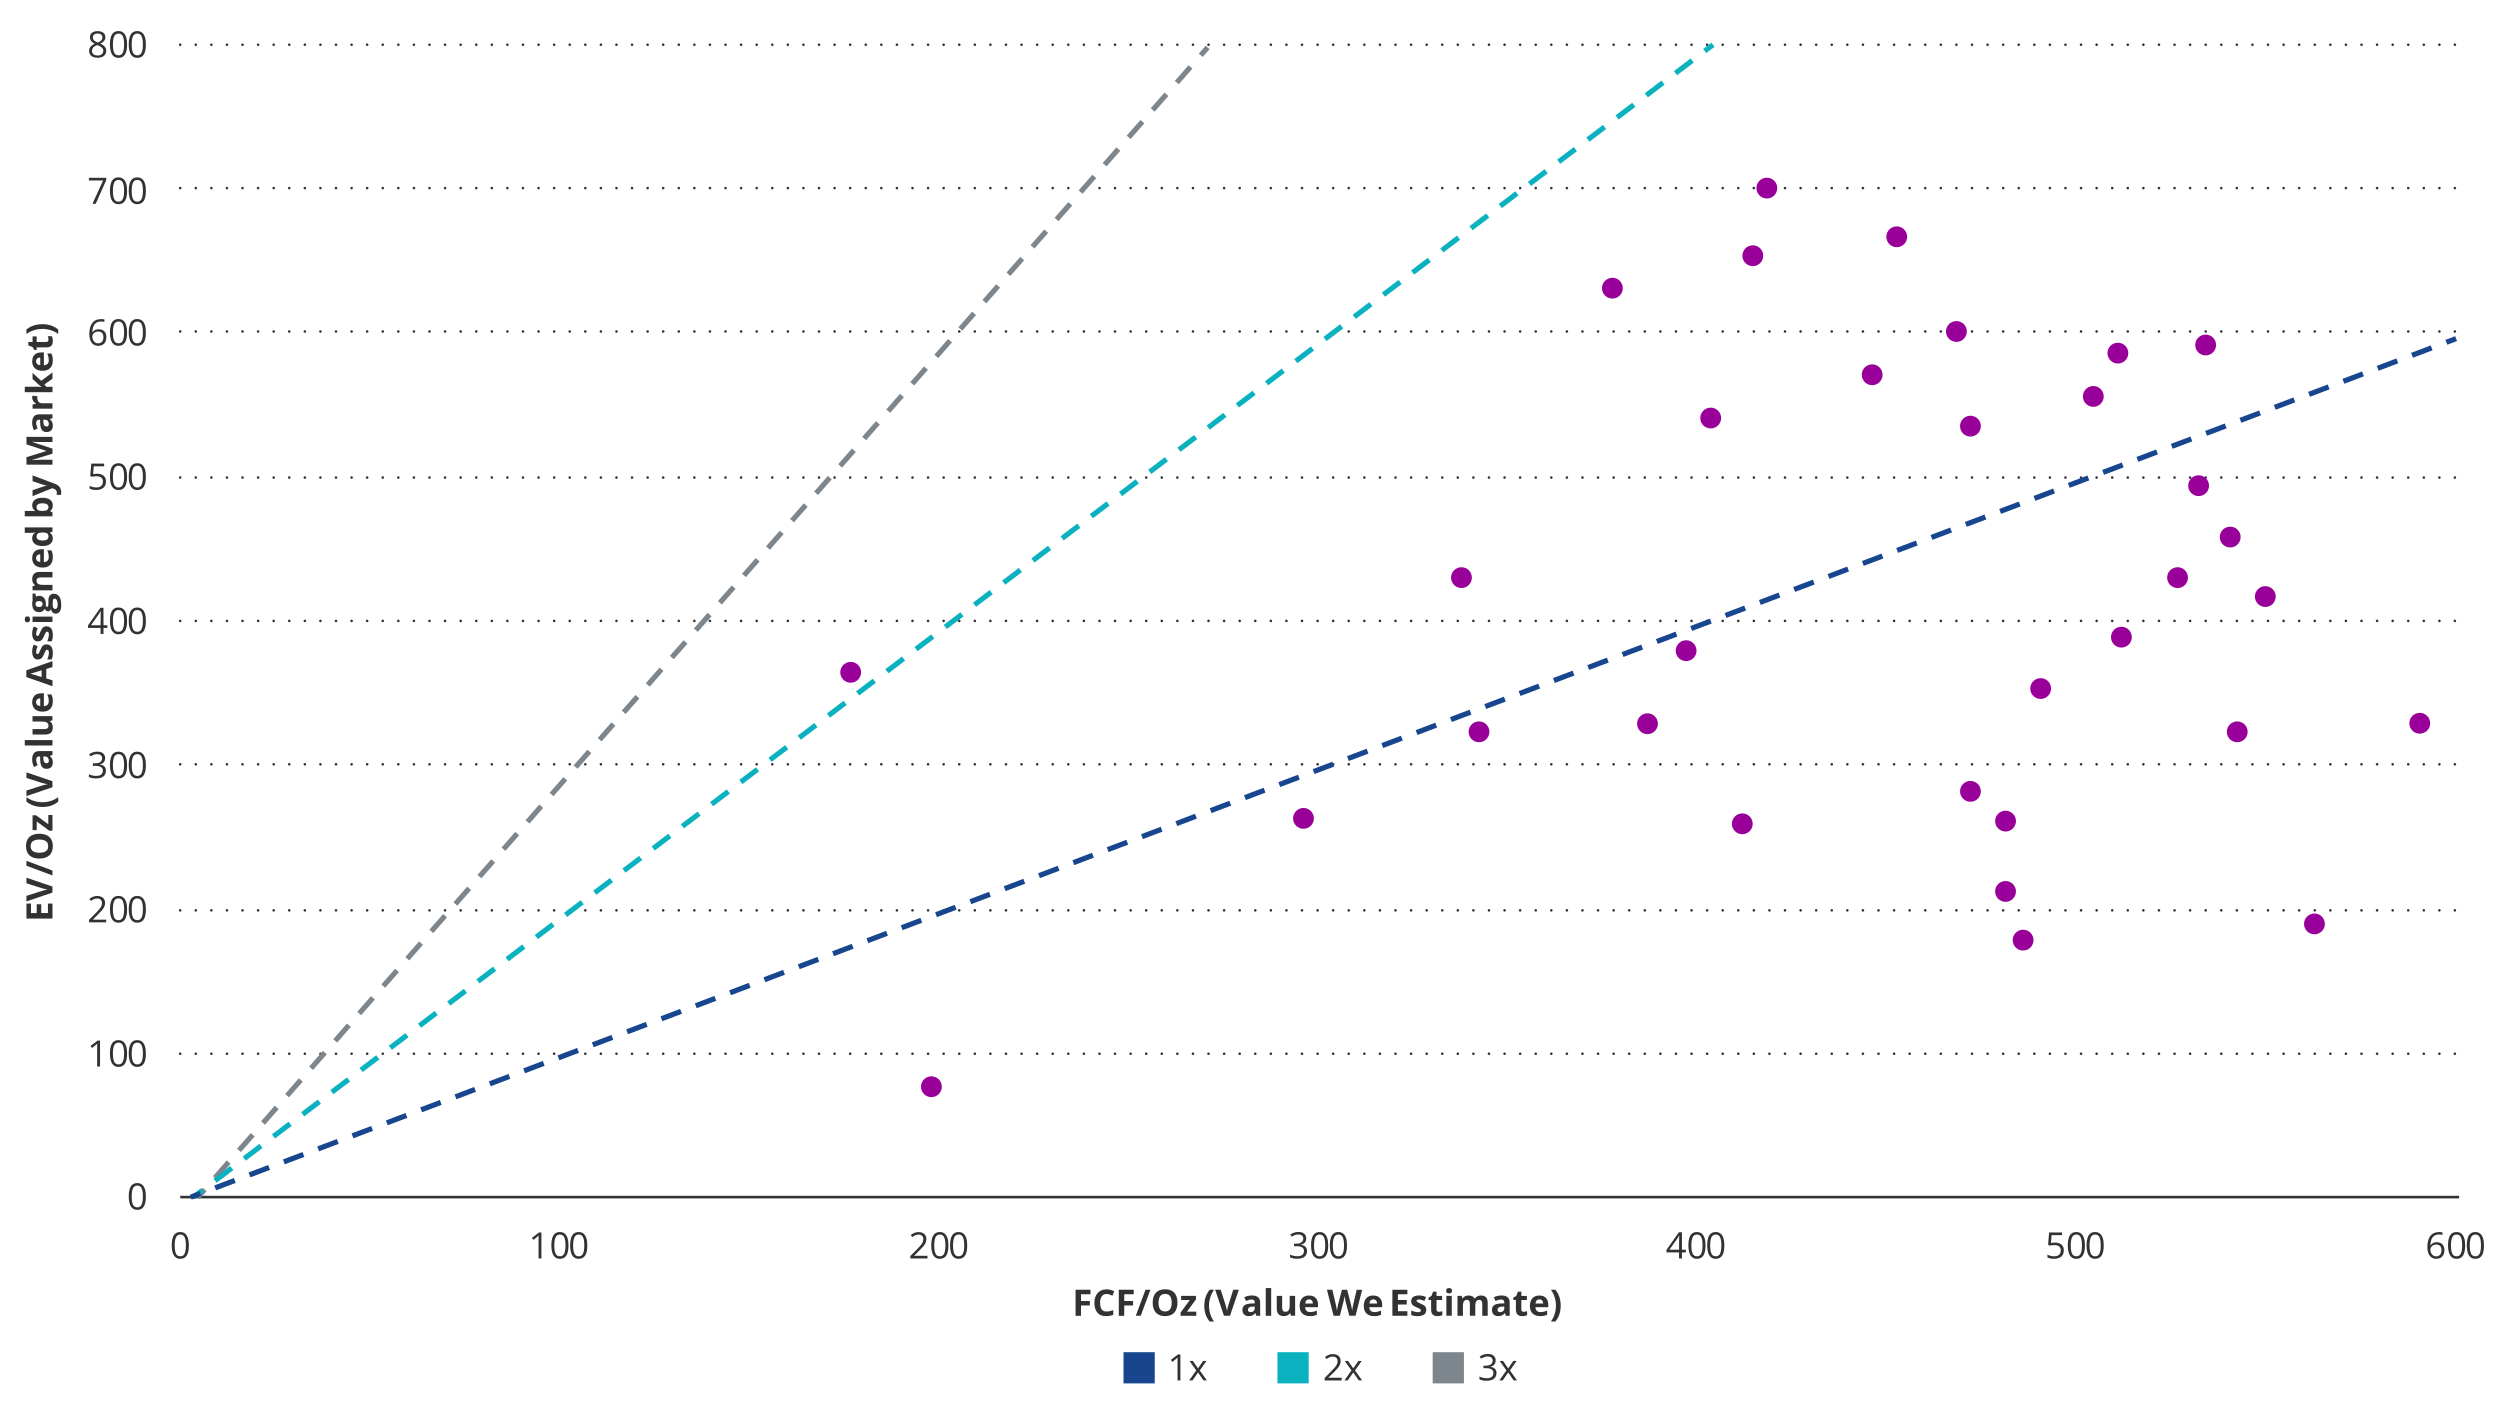 <?xml version="1.0" encoding="utf-8"?>
<!-- Generator: Adobe Illustrator 27.2.0, SVG Export Plug-In . SVG Version: 6.00 Build 0)  -->
<svg version="1.1" xmlns="http://www.w3.org/2000/svg" xmlns:xlink="http://www.w3.org/1999/xlink" x="0px" y="0px" width="960px"
	 height="540px" viewBox="0 0 960 540" style="enable-background:new 0 0 960 540;" xml:space="preserve">
<style type="text/css">
	.st0{fill:#17468F;}
	.st1{fill:#7D868C;}
	.st2{fill:#0AB2BF;}
	.st3{fill:none;stroke:#323232;stroke-linecap:round;stroke-linejoin:round;}
	.st4{fill:none;stroke:#323232;stroke-linecap:round;stroke-linejoin:round;stroke-dasharray:0,6.009;}
	.st5{fill:none;stroke:#323232;stroke-width:0.5;stroke-miterlimit:10;}
	.st6{fill:#323232;}
	.st7{fill:#FFFFFF;}
	.st8{fill:none;stroke:#323232;stroke-linecap:round;stroke-linejoin:round;stroke-dasharray:0,6.02;}
	.st9{fill:none;stroke:#323232;stroke-miterlimit:10;}
	.st10{fill:none;stroke:#323232;stroke-linecap:round;stroke-linejoin:round;stroke-dasharray:0,5.972;}
	.st11{fill:none;stroke:#323232;stroke-linecap:round;stroke-linejoin:round;stroke-dasharray:0,6.005;}
	.st12{fill-rule:evenodd;clip-rule:evenodd;fill:#EE3424;}
	.st13{fill:none;stroke:#323232;stroke-linecap:round;stroke-linejoin:round;stroke-miterlimit:10;stroke-dasharray:0,6;}
	.st14{fill-rule:evenodd;clip-rule:evenodd;fill:#FFFFFF;}
	
		.st15{clip-path:url(#SVGID_00000046332087706479604880000016900550621919966866_);fill:none;stroke:#D9D9D9;stroke-width:0.507;stroke-linejoin:round;stroke-miterlimit:10;}
	.st16{clip-path:url(#SVGID_00000059988267643368336810000005191636721256799626_);fill:#4472C4;}
	
		.st17{clip-path:url(#SVGID_00000005950156731100403160000009816293421293102258_);fill:none;stroke:#D9D9D9;stroke-width:0.507;stroke-linejoin:round;stroke-miterlimit:10;}
	
		.st18{clip-path:url(#SVGID_00000181053036588602983990000015345369677791427762_);fill:none;stroke:#D9D9D9;stroke-width:0.507;stroke-linejoin:round;stroke-miterlimit:10;}
	.st19{clip-path:url(#SVGID_00000079446128451658715850000005627220305857044872_);}
	.st20{clip-path:url(#SVGID_00000104665624822660193230000017128579960628748979_);}
	.st21{fill:#595959;}
	.st22{clip-path:url(#SVGID_00000067228307179964787030000005271479717661672579_);}
	.st23{clip-path:url(#SVGID_00000114060324734201650260000014405983355445468297_);}
	.st24{clip-path:url(#SVGID_00000113347642924290946590000000023682533989503387_);}
	.st25{clip-path:url(#SVGID_00000112630438980505381080000007147264697806957463_);}
	.st26{clip-path:url(#SVGID_00000001636470407024533200000007267328900152516484_);}
	.st27{clip-path:url(#SVGID_00000126318990730837419330000011272324570405868943_);}
	.st28{clip-path:url(#SVGID_00000183943942578514435450000005602612135297072556_);}
	.st29{clip-path:url(#SVGID_00000124873923324427428250000003429450512767677631_);}
	.st30{clip-path:url(#SVGID_00000005264521744733823580000006880886981336677257_);}
	.st31{clip-path:url(#SVGID_00000163754218764314153320000008116851588493979811_);}
	.st32{clip-path:url(#SVGID_00000004539874302086321760000009263144702005559734_);}
	.st33{clip-path:url(#SVGID_00000029723972844865374090000004347759346208604063_);}
	.st34{clip-path:url(#SVGID_00000176755498934535575850000015228259433940249222_);}
	.st35{clip-path:url(#SVGID_00000054981185013117979480000005647610119979640234_);}
	.st36{clip-path:url(#SVGID_00000107569141734684902130000009472794116330952362_);}
	.st37{clip-path:url(#SVGID_00000047040958785662313330000009824711380983088040_);}
	.st38{clip-path:url(#SVGID_00000151510882550614942550000012264717033230967699_);}
	.st39{clip-path:url(#SVGID_00000060004764321809649560000015144662869355668920_);}
	.st40{clip-path:url(#SVGID_00000140001791229985779400000001475914425698823310_);}
	.st41{clip-path:url(#SVGID_00000016761834508070628550000005301535583180805260_);}
	.st42{clip-path:url(#SVGID_00000016775547865705689870000017006026386611068844_);}
	.st43{clip-path:url(#SVGID_00000133514575358878878250000003467547710380692368_);}
	.st44{clip-path:url(#SVGID_00000091710034660729698940000000620122813244474294_);}
	.st45{clip-path:url(#SVGID_00000150788869770242395850000017943835922736216242_);}
	.st46{clip-path:url(#SVGID_00000020401258678080478390000015316468731105521566_);}
	.st47{clip-path:url(#SVGID_00000096747499379283062140000012680423782442976914_);}
	
		.st48{clip-path:url(#SVGID_00000142895147728693694420000010497767790083321270_);fill:none;stroke:#D9D9D9;stroke-width:0.507;stroke-linejoin:round;stroke-miterlimit:10;}
	.st49{display:none;}
	.st50{display:inline;fill:#17468F;}
	.st51{display:inline;fill:#0AB2BF;}
	.st52{display:inline;fill:#7D868C;}
	.st53{display:inline;fill:#001E6D;}
	.st54{display:inline;fill:#990099;}
	.st55{display:inline;fill:#FF7212;}
	.st56{display:inline;fill:#004402;}
	.st57{display:inline;fill:#0AA500;}
	.st58{display:inline;fill:#F0CD00;}
	.st59{display:inline;fill:#4D4D4F;}
	.st60{display:inline;}
	.st61{fill:none;}
	.st62{display:inline;fill-rule:evenodd;clip-rule:evenodd;fill:none;stroke:#EE3424;stroke-miterlimit:10;}
	.st63{display:inline;fill:#EE3424;}
	.st64{display:inline;fill:none;stroke:#EE3424;stroke-miterlimit:10;}
	.st65{fill:none;stroke:#323232;stroke-linecap:round;stroke-linejoin:round;stroke-dasharray:0,5.983;}
	.st66{fill:none;stroke:#A3A4A5;stroke-width:0.422;stroke-linejoin:round;stroke-miterlimit:10;}
	.st67{display:inline;fill:none;stroke:#17468F;stroke-width:0.422;stroke-linejoin:round;stroke-miterlimit:10;}
	.st68{fill:none;stroke:#7D868C;stroke-width:2;stroke-miterlimit:8;}
	.st69{fill:none;stroke:#7D868C;stroke-width:2;stroke-miterlimit:8;stroke-dasharray:7.996,5.997;}
	.st70{fill:none;stroke:#0AB2BF;stroke-width:2;stroke-linejoin:round;}
	.st71{fill:none;stroke:#0AB2BF;stroke-width:2;stroke-linejoin:round;stroke-dasharray:8.044,6.033;}
	.st72{fill:none;stroke:#17468F;stroke-width:2;stroke-linejoin:round;}
	.st73{fill:none;stroke:#17468F;stroke-width:2;stroke-linejoin:round;stroke-dasharray:8.055,6.041;}
	.st74{fill-rule:evenodd;clip-rule:evenodd;fill:#990099;}
	.st75{fill:none;stroke:#17468F;stroke-width:0.422;stroke-linejoin:round;stroke-miterlimit:10;}
	.st76{fill:none;stroke:#17468F;stroke-width:2;stroke-linejoin:round;stroke-dasharray:7.941,7.941;}
	.st77{fill:none;stroke:#0AB2BF;stroke-width:2;stroke-linejoin:round;stroke-dasharray:7.955,7.955;}
	.st78{fill:none;stroke:#7D868C;stroke-width:2;stroke-miterlimit:8;stroke-dasharray:7.949,7.949;}
</style>
<symbol  id="Blue_Key_Blog_x2F_Email" viewBox="-6 -6 12 12">
	<rect x="-6" y="-6" class="st0" width="12" height="12"/>
</symbol>
<symbol  id="Grey_Key_Blog_x2F_Email" viewBox="-6 -6 12 12">
	<rect x="-6" y="-6" class="st1" width="12" height="12"/>
</symbol>
<symbol  id="Teal_Key_Blog_x2F_Email" viewBox="-6 -6 12 12">
	<rect x="-6" y="-6" class="st2" width="12" height="12"/>
</symbol>
<g id="Charts">
</g>
<g id="Layer_4">
</g>
<g id="Layer_5">
</g>
<g id="References" class="st49">
</g>
<g id="Guides" class="st49">
	<polygon class="st62" points="955.09,536.45 8.06,534.14 8.06,6.14 955.09,8.45 	"/>
	<g class="st60">
		<polygon class="st12" points="16.02,240.28 28.02,240.28 28.02,252.28 16.02,252.28 16.02,240.28 		"/>
	</g>
	<g class="st60">
		<polygon class="st12" points="34.86,240.28 40.86,240.28 40.86,252.28 34.86,252.28 34.86,240.28 		"/>
	</g>
	<rect x="476.86" y="508.33" class="st63" width="12.83" height="12"/>
	<rect x="476.86" y="478.43" class="st63" width="12.83" height="12"/>
</g>
<g id="Layer_6">
	<g>
		<g>
			<line class="st3" x1="69.2" y1="404.64" x2="69.2" y2="404.64"/>
			<line class="st65" x1="75.18" y1="404.64" x2="939.68" y2="404.64"/>
			<line class="st3" x1="942.67" y1="404.64" x2="942.67" y2="404.64"/>
		</g>
	</g>
	<g>
		<g>
			<line class="st3" x1="69.2" y1="349.58" x2="69.2" y2="349.58"/>
			<line class="st65" x1="75.18" y1="349.58" x2="939.68" y2="349.58"/>
			<line class="st3" x1="942.67" y1="349.58" x2="942.67" y2="349.58"/>
		</g>
	</g>
	<g>
		<g>
			<line class="st3" x1="69.2" y1="293.49" x2="69.2" y2="293.49"/>
			<line class="st65" x1="75.18" y1="293.49" x2="939.68" y2="293.49"/>
			<line class="st3" x1="942.67" y1="293.49" x2="942.67" y2="293.49"/>
		</g>
	</g>
	<g>
		<g>
			<line class="st3" x1="69.2" y1="238.43" x2="69.2" y2="238.43"/>
			<line class="st65" x1="75.18" y1="238.43" x2="939.68" y2="238.43"/>
			<line class="st3" x1="942.67" y1="238.43" x2="942.67" y2="238.43"/>
		</g>
	</g>
	<g>
		<g>
			<line class="st3" x1="69.2" y1="183.38" x2="69.2" y2="183.38"/>
			<line class="st65" x1="75.18" y1="183.38" x2="939.68" y2="183.38"/>
			<line class="st3" x1="942.67" y1="183.38" x2="942.67" y2="183.38"/>
		</g>
	</g>
	<g>
		<g>
			<line class="st3" x1="69.2" y1="127.29" x2="69.2" y2="127.29"/>
			<line class="st65" x1="75.18" y1="127.29" x2="939.68" y2="127.29"/>
			<line class="st3" x1="942.67" y1="127.29" x2="942.67" y2="127.29"/>
		</g>
	</g>
	<g>
		<g>
			<line class="st3" x1="69.2" y1="72.23" x2="69.2" y2="72.23"/>
			<line class="st65" x1="75.18" y1="72.23" x2="939.68" y2="72.23"/>
			<line class="st3" x1="942.67" y1="72.23" x2="942.67" y2="72.23"/>
		</g>
	</g>
	<g>
		<g>
			<line class="st3" x1="69.2" y1="17.18" x2="69.2" y2="17.18"/>
			<line class="st65" x1="75.18" y1="17.18" x2="939.68" y2="17.18"/>
			<line class="st3" x1="942.67" y1="17.18" x2="942.67" y2="17.18"/>
		</g>
	</g>
	<g class="st49">
		<g class="st60">
			<path class="st66" d="M215.78,17.18v442.52 M361.36,17.18v442.52 M506.93,17.18v442.52 M652.51,17.18v442.52 M798.09,17.18
				v442.52 M943.67,17.18v442.52"/>
		</g>
		<g class="st60">
			<line class="st66" x1="70.2" y1="459.69" x2="70.2" y2="17.18"/>
		</g>
	</g>
	<g>
		<line class="st9" x1="69.2" y1="459.69" x2="944.3" y2="459.68"/>
	</g>
	<g class="st49">
		<polygon class="st50" points="620.16,104.43 628.25,110.66 620.16,116.9 612.07,110.66 620.16,104.43 		"/>
		<polygon class="st67" points="620.16,104.43 628.25,110.66 620.16,116.9 612.07,110.66 620.16,104.43 		"/>
		<polygon class="st50" points="870.88,222.85 878.97,229.08 870.88,235.32 862.79,229.08 870.88,222.85 		"/>
		<polygon class="st67" points="870.88,222.85 878.97,229.08 870.88,235.32 862.79,229.08 870.88,222.85 		"/>
		<polygon class="st50" points="568.94,274.79 577.03,281.02 568.94,287.26 560.85,281.02 568.94,274.79 		"/>
		<polygon class="st67" points="568.94,274.79 577.03,281.02 568.94,287.26 560.85,281.02 568.94,274.79 		"/>
		<polygon class="st50" points="752.26,121.05 760.35,127.29 752.26,133.52 744.17,127.29 752.26,121.05 		"/>
		<polygon class="st67" points="752.26,121.05 760.35,127.29 752.26,133.52 744.17,127.29 752.26,121.05 		"/>
		<polygon class="st50" points="679.47,66 687.56,72.23 679.47,78.46 671.38,72.23 679.47,66 		"/>
		<polygon class="st67" points="679.47,66 687.56,72.23 679.47,78.46 671.38,72.23 679.47,66 		"/>
		<polygon class="st50" points="814.27,129.36 822.36,135.6 814.27,141.83 806.18,135.6 814.27,129.36 		"/>
		<polygon class="st67" points="814.27,129.36 822.36,135.6 814.27,141.83 806.18,135.6 814.27,129.36 		"/>
		<polygon class="st50" points="784.61,258.17 792.7,264.4 784.61,270.64 776.52,264.4 784.61,258.17 		"/>
		<polygon class="st67" points="784.61,258.17 792.7,264.4 784.61,270.64 776.52,264.4 784.61,258.17 		"/>
		<polygon class="st50" points="857.4,200 865.49,206.23 857.4,212.46 849.31,206.23 857.4,200 		"/>
		<polygon class="st67" points="857.4,200 865.49,206.23 857.4,212.46 849.31,206.23 857.4,200 		"/>
		<polygon class="st50" points="845.27,180.26 853.36,186.5 845.27,192.73 837.18,186.5 845.27,180.26 		"/>
		<polygon class="st67" points="845.27,180.26 853.36,186.5 845.27,192.73 837.18,186.5 845.27,180.26 		"/>
		<polygon class="st50" points="501.54,308.03 509.63,314.26 501.54,320.5 493.45,314.26 501.54,308.03 		"/>
		<polygon class="st67" points="501.54,308.03 509.63,314.26 501.54,320.5 493.45,314.26 501.54,308.03 		"/>
		<polygon class="st50" points="327.66,251.94 335.74,258.17 327.66,264.4 319.57,258.17 327.66,251.94 		"/>
		<polygon class="st67" points="327.66,251.94 335.74,258.17 327.66,264.4 319.57,258.17 327.66,251.94 		"/>
		<polygon class="st50" points="757.65,297.64 765.74,303.88 757.65,310.11 749.57,303.88 757.65,297.64 		"/>
		<polygon class="st67" points="757.65,297.64 765.74,303.88 757.65,310.11 749.57,303.88 757.65,297.64 		"/>
		<polygon class="st50" points="777.87,354.78 785.96,361.01 777.87,367.24 769.79,361.01 777.87,354.78 		"/>
		<polygon class="st67" points="777.87,354.78 785.96,361.01 777.87,367.24 769.79,361.01 777.87,354.78 		"/>
		<polygon class="st50" points="633.64,271.67 641.73,277.91 633.64,284.14 625.55,277.91 633.64,271.67 		"/>
		<polygon class="st67" points="633.64,271.67 641.73,277.91 633.64,284.14 625.55,277.91 633.64,271.67 		"/>
		<polygon class="st50" points="358.66,410.87 366.75,417.1 358.66,423.34 350.57,417.1 358.66,410.87 		"/>
		<polygon class="st67" points="358.66,410.87 366.75,417.1 358.66,423.34 350.57,417.1 358.66,410.87 		"/>
		<polygon class="st50" points="648.47,243.63 656.56,249.86 648.47,256.09 640.38,249.86 648.47,243.63 		"/>
		<polygon class="st67" points="648.47,243.63 656.56,249.86 648.47,256.09 640.38,249.86 648.47,243.63 		"/>
		<polygon class="st50" points="804.83,145.98 812.92,152.22 804.83,158.45 796.74,152.22 804.83,145.98 		"/>
		<polygon class="st67" points="804.83,145.98 812.92,152.22 804.83,158.45 796.74,152.22 804.83,145.98 		"/>
		<polygon class="st50" points="562.2,215.58 570.29,221.81 562.2,228.05 554.11,221.81 562.2,215.58 		"/>
		<polygon class="st67" points="562.2,215.58 570.29,221.81 562.2,228.05 554.11,221.81 562.2,215.58 		"/>
		<polygon class="st50" points="670.04,310.11 678.12,316.34 670.04,322.57 661.95,316.34 670.04,310.11 		"/>
		<polygon class="st67" points="670.04,310.11 678.12,316.34 670.04,322.57 661.95,316.34 670.04,310.11 		"/>
		<polygon class="st50" points="837.18,215.58 845.27,221.81 837.18,228.05 829.09,221.81 837.18,215.58 		"/>
		<polygon class="st67" points="837.18,215.58 845.27,221.81 837.18,228.05 829.09,221.81 837.18,215.58 		"/>
		<polygon class="st50" points="674.08,91.97 682.17,98.2 674.08,104.43 665.99,98.2 674.08,91.97 		"/>
		<polygon class="st67" points="674.08,91.97 682.17,98.2 674.08,104.43 665.99,98.2 674.08,91.97 		"/>
		<polygon class="st50" points="757.65,157.41 765.74,163.64 757.65,169.87 749.57,163.64 757.65,157.41 		"/>
		<polygon class="st67" points="757.65,157.41 765.74,163.64 757.65,169.87 749.57,163.64 757.65,157.41 		"/>
		<polygon class="st50" points="771.13,336.08 779.22,342.31 771.13,348.54 763.05,342.31 771.13,336.08 		"/>
		<polygon class="st67" points="771.13,336.08 779.22,342.31 771.13,348.54 763.05,342.31 771.13,336.08 		"/>
		<polygon class="st50" points="729.35,84.7 737.43,90.93 729.35,97.16 721.26,90.93 729.35,84.7 		"/>
		<polygon class="st67" points="729.35,84.7 737.43,90.93 729.35,97.16 721.26,90.93 729.35,84.7 		"/>
		<polygon class="st50" points="930.19,271.67 938.28,277.91 930.19,284.14 922.1,277.91 930.19,271.67 		"/>
		<polygon class="st67" points="930.19,271.67 938.28,277.91 930.19,284.14 922.1,277.91 930.19,271.67 		"/>
		<polygon class="st50" points="815.62,238.43 823.7,244.67 815.62,250.9 807.53,244.67 815.62,238.43 		"/>
		<polygon class="st67" points="815.62,238.43 823.7,244.67 815.62,250.9 807.53,244.67 815.62,238.43 		"/>
		<polygon class="st50" points="719.91,137.67 728,143.91 719.91,150.14 711.82,143.91 719.91,137.67 		"/>
		<polygon class="st67" points="719.91,137.67 728,143.91 719.91,150.14 711.82,143.91 719.91,137.67 		"/>
		<polygon class="st50" points="771.13,309.07 779.22,315.3 771.13,321.54 763.05,315.3 771.13,309.07 		"/>
		<polygon class="st67" points="771.13,309.07 779.22,315.3 771.13,321.54 763.05,315.3 771.13,309.07 		"/>
		<polygon class="st50" points="657.91,154.29 665.99,160.53 657.91,166.76 649.82,160.53 657.91,154.29 		"/>
		<polygon class="st67" points="657.91,154.29 665.99,160.53 657.91,166.76 649.82,160.53 657.91,154.29 		"/>
		<polygon class="st50" points="889.75,348.54 897.84,354.78 889.75,361.01 881.67,354.78 889.75,348.54 		"/>
		<polygon class="st67" points="889.75,348.54 897.84,354.78 889.75,361.01 881.67,354.78 889.75,348.54 		"/>
		<polygon class="st50" points="860.1,274.79 868.19,281.02 860.1,287.26 852.01,281.02 860.1,274.79 		"/>
		<polygon class="st67" points="860.1,274.79 868.19,281.02 860.1,287.26 852.01,281.02 860.1,274.79 		"/>
		<polygon class="st50" points="847.97,126.25 856.05,132.48 847.97,138.71 839.88,132.48 847.97,126.25 		"/>
		<polygon class="st67" points="847.97,126.25 856.05,132.48 847.97,138.71 839.88,132.48 847.97,126.25 		"/>
	</g>
	<g>
		<g>
			<g>
				<g>
					<path class="st6" d="M56.02,459.44c0,0.81-0.06,1.54-0.18,2.17s-0.32,1.18-0.58,1.62s-0.61,0.78-1.03,1.01
						s-0.92,0.35-1.51,0.35c-0.74,0-1.36-0.2-1.84-0.61c-0.49-0.41-0.85-0.99-1.09-1.76c-0.24-0.77-0.36-1.69-0.36-2.78
						c0-1.07,0.11-1.98,0.33-2.75c0.22-0.77,0.57-1.36,1.05-1.77s1.12-0.62,1.91-0.62c0.75,0,1.37,0.2,1.86,0.61s0.85,1,1.09,1.76
						S56.02,458.37,56.02,459.44z M50.57,459.44c0,0.93,0.07,1.7,0.21,2.32s0.37,1.08,0.69,1.39c0.32,0.31,0.73,0.46,1.25,0.46
						s0.93-0.15,1.25-0.46c0.32-0.31,0.55-0.77,0.69-1.39c0.14-0.62,0.22-1.4,0.22-2.33c0-0.92-0.07-1.68-0.21-2.3
						s-0.37-1.08-0.68-1.39s-0.73-0.47-1.26-0.47s-0.94,0.16-1.26,0.47s-0.54,0.78-0.68,1.39
						C50.64,457.76,50.57,458.52,50.57,459.44z"/>
				</g>
			</g>
		</g>
	</g>
	<g>
		<g>
			<g>
				<g>
					<path class="st6" d="M38.42,409.56h-1.11v-7.08c0-0.27,0-0.5,0-0.69c0-0.19,0.01-0.37,0.01-0.53c0.01-0.16,0.02-0.33,0.03-0.5
						c-0.14,0.15-0.27,0.27-0.4,0.37s-0.28,0.23-0.46,0.38l-1.14,0.92l-0.59-0.77l2.71-2.08h0.94V409.56z"/>
					<path class="st6" d="M48.8,404.55c0,0.81-0.06,1.54-0.18,2.17s-0.32,1.18-0.58,1.62s-0.61,0.78-1.03,1.01s-0.92,0.35-1.51,0.35
						c-0.74,0-1.36-0.2-1.84-0.61c-0.49-0.41-0.85-0.99-1.09-1.76c-0.24-0.77-0.36-1.69-0.36-2.78c0-1.07,0.11-1.98,0.33-2.75
						c0.22-0.77,0.57-1.36,1.05-1.77s1.12-0.62,1.91-0.62c0.75,0,1.37,0.2,1.86,0.61s0.85,1,1.09,1.76S48.8,403.47,48.8,404.55z
						 M43.35,404.55c0,0.93,0.07,1.7,0.21,2.32s0.37,1.08,0.69,1.39c0.32,0.31,0.73,0.46,1.25,0.46s0.93-0.15,1.25-0.46
						c0.32-0.31,0.55-0.77,0.69-1.39c0.14-0.62,0.22-1.4,0.22-2.33c0-0.92-0.07-1.68-0.21-2.3s-0.37-1.08-0.68-1.39
						s-0.73-0.47-1.26-0.47s-0.94,0.16-1.26,0.47s-0.54,0.78-0.68,1.39C43.42,402.87,43.35,403.63,43.35,404.55z"/>
					<path class="st6" d="M56.02,404.55c0,0.81-0.06,1.54-0.18,2.17s-0.32,1.18-0.58,1.62s-0.61,0.78-1.03,1.01
						s-0.92,0.35-1.51,0.35c-0.74,0-1.36-0.2-1.84-0.61c-0.49-0.41-0.85-0.99-1.09-1.76c-0.24-0.77-0.36-1.69-0.36-2.78
						c0-1.07,0.11-1.98,0.33-2.75c0.22-0.77,0.57-1.36,1.05-1.77s1.12-0.62,1.91-0.62c0.75,0,1.37,0.2,1.86,0.61s0.85,1,1.09,1.76
						S56.02,403.47,56.02,404.55z M50.57,404.55c0,0.93,0.07,1.7,0.21,2.32s0.37,1.08,0.69,1.39c0.32,0.31,0.73,0.46,1.25,0.46
						s0.93-0.15,1.25-0.46c0.32-0.31,0.55-0.77,0.69-1.39c0.14-0.62,0.22-1.4,0.22-2.33c0-0.92-0.07-1.68-0.21-2.3
						s-0.37-1.08-0.68-1.39s-0.73-0.47-1.26-0.47s-0.94,0.16-1.26,0.47s-0.54,0.78-0.68,1.39
						C50.64,402.87,50.57,403.63,50.57,404.55z"/>
				</g>
			</g>
		</g>
	</g>
	<g>
		<g>
			<g>
				<g>
					<path class="st6" d="M40.74,354.18h-6.55v-0.95l2.67-2.71c0.5-0.5,0.92-0.95,1.25-1.34c0.34-0.39,0.6-0.78,0.78-1.16
						s0.27-0.8,0.27-1.25c0-0.56-0.17-1-0.5-1.3c-0.34-0.3-0.78-0.45-1.32-0.45c-0.48,0-0.9,0.08-1.27,0.25s-0.75,0.4-1.13,0.7
						l-0.61-0.77c0.26-0.22,0.55-0.42,0.87-0.59c0.31-0.17,0.65-0.31,1-0.41c0.36-0.1,0.74-0.15,1.15-0.15
						c0.62,0,1.15,0.11,1.59,0.32s0.79,0.52,1.04,0.92c0.24,0.4,0.37,0.87,0.37,1.42c0,0.53-0.1,1.02-0.31,1.47s-0.5,0.9-0.88,1.35
						s-0.82,0.92-1.33,1.41l-2.17,2.17v0.05h5.11V354.18z"/>
					<path class="st6" d="M48.8,349.17c0,0.81-0.06,1.54-0.18,2.17s-0.32,1.18-0.58,1.62s-0.61,0.78-1.03,1.01s-0.92,0.35-1.51,0.35
						c-0.74,0-1.36-0.2-1.84-0.61c-0.49-0.41-0.85-0.99-1.09-1.76c-0.24-0.77-0.36-1.69-0.36-2.78c0-1.07,0.11-1.98,0.33-2.75
						c0.22-0.77,0.57-1.36,1.05-1.77s1.12-0.62,1.91-0.62c0.75,0,1.37,0.2,1.86,0.61s0.85,1,1.09,1.76S48.8,348.09,48.8,349.17z
						 M43.35,349.17c0,0.93,0.07,1.7,0.21,2.32s0.37,1.08,0.69,1.39c0.32,0.31,0.73,0.46,1.25,0.46s0.93-0.15,1.25-0.46
						c0.32-0.31,0.55-0.77,0.69-1.39c0.14-0.62,0.22-1.4,0.22-2.33c0-0.92-0.07-1.68-0.21-2.3s-0.37-1.08-0.68-1.39
						S46.03,345,45.5,345s-0.94,0.16-1.26,0.47s-0.54,0.78-0.68,1.39C43.42,347.48,43.35,348.25,43.35,349.17z"/>
					<path class="st6" d="M56.02,349.17c0,0.81-0.06,1.54-0.18,2.17s-0.32,1.18-0.58,1.62s-0.61,0.78-1.03,1.01
						s-0.92,0.35-1.51,0.35c-0.74,0-1.36-0.2-1.84-0.61c-0.49-0.41-0.85-0.99-1.09-1.76c-0.24-0.77-0.36-1.69-0.36-2.78
						c0-1.07,0.11-1.98,0.33-2.75c0.22-0.77,0.57-1.36,1.05-1.77s1.12-0.62,1.91-0.62c0.75,0,1.37,0.2,1.86,0.61s0.85,1,1.09,1.76
						S56.02,348.09,56.02,349.17z M50.57,349.17c0,0.93,0.07,1.7,0.21,2.32s0.37,1.08,0.69,1.39c0.32,0.31,0.73,0.46,1.25,0.46
						s0.93-0.15,1.25-0.46c0.32-0.31,0.55-0.77,0.69-1.39c0.14-0.62,0.22-1.4,0.22-2.33c0-0.92-0.07-1.68-0.21-2.3
						s-0.37-1.08-0.68-1.39S53.25,345,52.72,345s-0.94,0.16-1.26,0.47s-0.54,0.78-0.68,1.39C50.64,347.48,50.57,348.25,50.57,349.17
						z"/>
				</g>
			</g>
		</g>
	</g>
	<g>
		<g>
			<g>
				<g>
					<path class="st6" d="M40.37,291.13c0,0.45-0.09,0.83-0.26,1.16s-0.42,0.6-0.72,0.8s-0.67,0.35-1.09,0.43v0.05
						c0.79,0.1,1.39,0.36,1.79,0.77c0.4,0.41,0.6,0.95,0.6,1.61c0,0.58-0.14,1.09-0.41,1.54c-0.27,0.45-0.69,0.8-1.24,1.05
						c-0.56,0.25-1.27,0.38-2.14,0.38c-0.53,0-1.02-0.04-1.47-0.13c-0.45-0.08-0.88-0.22-1.29-0.42v-1.07
						c0.42,0.21,0.87,0.37,1.35,0.48s0.96,0.17,1.42,0.17c0.91,0,1.57-0.18,1.98-0.54s0.61-0.86,0.61-1.49
						c0-0.43-0.11-0.78-0.34-1.05c-0.22-0.27-0.55-0.46-0.97-0.59c-0.42-0.13-0.93-0.19-1.52-0.19h-1v-0.97h1
						c0.54,0,1-0.08,1.38-0.24s0.67-0.38,0.87-0.67c0.2-0.29,0.3-0.63,0.3-1.03c0-0.51-0.17-0.9-0.51-1.17s-0.79-0.41-1.37-0.41
						c-0.36,0-0.68,0.04-0.97,0.11s-0.57,0.17-0.82,0.3s-0.51,0.28-0.77,0.44l-0.57-0.78c0.36-0.28,0.81-0.53,1.33-0.73
						s1.12-0.31,1.78-0.31c1.02,0,1.79,0.23,2.3,0.7S40.37,290.41,40.37,291.13z"/>
					<path class="st6" d="M48.8,293.78c0,0.81-0.06,1.54-0.18,2.17s-0.32,1.18-0.58,1.62s-0.61,0.78-1.03,1.01s-0.92,0.35-1.51,0.35
						c-0.74,0-1.36-0.2-1.84-0.61c-0.49-0.41-0.85-0.99-1.09-1.76c-0.24-0.77-0.36-1.69-0.36-2.78c0-1.07,0.11-1.98,0.33-2.75
						c0.22-0.77,0.57-1.36,1.05-1.77s1.12-0.62,1.91-0.62c0.75,0,1.37,0.2,1.86,0.61s0.85,1,1.09,1.76S48.8,292.71,48.8,293.78z
						 M43.35,293.78c0,0.93,0.07,1.7,0.21,2.32s0.37,1.08,0.69,1.39c0.32,0.31,0.73,0.46,1.25,0.46s0.93-0.15,1.25-0.46
						c0.32-0.31,0.55-0.77,0.69-1.39c0.14-0.62,0.22-1.4,0.22-2.33c0-0.92-0.07-1.68-0.21-2.3s-0.37-1.08-0.68-1.39
						s-0.73-0.47-1.26-0.47s-0.94,0.16-1.26,0.47s-0.54,0.78-0.68,1.39C43.42,292.1,43.35,292.87,43.35,293.78z"/>
					<path class="st6" d="M56.02,293.78c0,0.81-0.06,1.54-0.18,2.17s-0.32,1.18-0.58,1.62s-0.61,0.78-1.03,1.01
						s-0.92,0.35-1.51,0.35c-0.74,0-1.36-0.2-1.84-0.61c-0.49-0.41-0.85-0.99-1.09-1.76c-0.24-0.77-0.36-1.69-0.36-2.78
						c0-1.07,0.11-1.98,0.33-2.75c0.22-0.77,0.57-1.36,1.05-1.77s1.12-0.62,1.91-0.62c0.75,0,1.37,0.2,1.86,0.61s0.85,1,1.09,1.76
						S56.02,292.71,56.02,293.78z M50.57,293.78c0,0.93,0.07,1.7,0.21,2.32s0.37,1.08,0.69,1.39c0.32,0.31,0.73,0.46,1.25,0.46
						s0.93-0.15,1.25-0.46c0.32-0.31,0.55-0.77,0.69-1.39c0.14-0.62,0.22-1.4,0.22-2.33c0-0.92-0.07-1.68-0.21-2.3
						s-0.37-1.08-0.68-1.39s-0.73-0.47-1.26-0.47s-0.94,0.16-1.26,0.47s-0.54,0.78-0.68,1.39C50.64,292.1,50.57,292.87,50.57,293.78
						z"/>
				</g>
			</g>
		</g>
	</g>
	<g>
		<g>
			<g>
				<g>
					<path class="st6" d="M41.24,241.12h-1.5v2.32h-1.11v-2.32H33.8v-0.96l4.76-6.77h1.18v6.71h1.5V241.12z M38.64,240.09v-3.27
						c0-0.25,0-0.48,0.01-0.68s0.01-0.39,0.02-0.57s0.02-0.34,0.02-0.5c0.01-0.16,0.01-0.32,0.02-0.47h-0.05
						c-0.09,0.18-0.19,0.38-0.3,0.58c-0.11,0.2-0.22,0.38-0.34,0.54l-3.08,4.37H38.64z"/>
					<path class="st6" d="M48.8,238.42c0,0.81-0.06,1.54-0.18,2.17s-0.32,1.18-0.58,1.62s-0.61,0.78-1.03,1.01s-0.92,0.35-1.51,0.35
						c-0.74,0-1.36-0.2-1.84-0.61c-0.49-0.41-0.85-0.99-1.09-1.76c-0.24-0.77-0.36-1.69-0.36-2.78c0-1.07,0.11-1.98,0.33-2.75
						c0.22-0.77,0.57-1.36,1.05-1.77s1.12-0.62,1.91-0.62c0.75,0,1.37,0.2,1.86,0.61s0.85,1,1.09,1.76S48.8,237.35,48.8,238.42z
						 M43.35,238.42c0,0.93,0.07,1.7,0.21,2.32s0.37,1.08,0.69,1.39c0.32,0.31,0.73,0.46,1.25,0.46s0.93-0.15,1.25-0.46
						c0.32-0.31,0.55-0.77,0.69-1.39c0.14-0.62,0.22-1.4,0.22-2.33c0-0.92-0.07-1.68-0.21-2.3s-0.37-1.08-0.68-1.39
						s-0.73-0.47-1.26-0.47s-0.94,0.16-1.26,0.47s-0.54,0.78-0.68,1.39C43.42,236.74,43.35,237.51,43.35,238.42z"/>
					<path class="st6" d="M56.02,238.42c0,0.81-0.06,1.54-0.18,2.17s-0.32,1.18-0.58,1.62s-0.61,0.78-1.03,1.01
						s-0.92,0.35-1.51,0.35c-0.74,0-1.36-0.2-1.84-0.61c-0.49-0.41-0.85-0.99-1.09-1.76c-0.24-0.77-0.36-1.69-0.36-2.78
						c0-1.07,0.11-1.98,0.33-2.75c0.22-0.77,0.57-1.36,1.05-1.77s1.12-0.62,1.91-0.62c0.75,0,1.37,0.2,1.86,0.61s0.85,1,1.09,1.76
						S56.02,237.35,56.02,238.42z M50.57,238.42c0,0.93,0.07,1.7,0.21,2.32s0.37,1.08,0.69,1.39c0.32,0.31,0.73,0.46,1.25,0.46
						s0.93-0.15,1.25-0.46c0.32-0.31,0.55-0.77,0.69-1.39c0.14-0.62,0.22-1.4,0.22-2.33c0-0.92-0.07-1.68-0.21-2.3
						s-0.37-1.08-0.68-1.39s-0.73-0.47-1.26-0.47s-0.94,0.16-1.26,0.47s-0.54,0.78-0.68,1.39
						C50.64,236.74,50.57,237.51,50.57,238.42z"/>
				</g>
			</g>
		</g>
	</g>
	<g>
		<g>
			<g>
				<g>
					<path class="st6" d="M37.35,181.91c0.68,0,1.27,0.12,1.77,0.35s0.89,0.56,1.17,1c0.28,0.44,0.41,0.97,0.41,1.59
						c0,0.68-0.15,1.27-0.44,1.77s-0.72,0.88-1.28,1.14s-1.22,0.4-2,0.4c-0.52,0-1-0.05-1.45-0.14s-0.82-0.23-1.13-0.41v-1.08
						c0.33,0.2,0.74,0.36,1.21,0.48s0.93,0.18,1.38,0.18c0.51,0,0.95-0.08,1.33-0.24c0.38-0.16,0.68-0.41,0.89-0.74
						c0.21-0.33,0.32-0.75,0.32-1.25c0-0.67-0.2-1.18-0.61-1.54c-0.41-0.36-1.05-0.54-1.93-0.54c-0.28,0-0.59,0.02-0.93,0.07
						s-0.62,0.1-0.83,0.15l-0.57-0.38l0.38-4.69H40v1.04h-4l-0.25,3.01c0.17-0.04,0.4-0.07,0.67-0.11S37.01,181.91,37.35,181.91z"/>
					<path class="st6" d="M48.8,183.02c0,0.81-0.06,1.54-0.18,2.17s-0.32,1.18-0.58,1.62s-0.61,0.78-1.03,1.01s-0.92,0.35-1.51,0.35
						c-0.74,0-1.36-0.2-1.84-0.61c-0.49-0.41-0.85-0.99-1.09-1.76c-0.24-0.77-0.36-1.69-0.36-2.78c0-1.07,0.11-1.98,0.33-2.75
						c0.22-0.77,0.57-1.36,1.05-1.77s1.12-0.62,1.91-0.62c0.75,0,1.37,0.2,1.86,0.61s0.85,1,1.09,1.76S48.8,181.94,48.8,183.02z
						 M43.35,183.02c0,0.93,0.07,1.7,0.21,2.32s0.37,1.08,0.69,1.39c0.32,0.31,0.73,0.46,1.25,0.46s0.93-0.15,1.25-0.46
						c0.32-0.31,0.55-0.77,0.69-1.39c0.14-0.62,0.22-1.4,0.22-2.33c0-0.92-0.07-1.68-0.21-2.3s-0.37-1.08-0.68-1.39
						s-0.73-0.47-1.26-0.47s-0.94,0.16-1.26,0.47s-0.54,0.78-0.68,1.39C43.42,181.33,43.35,182.1,43.35,183.02z"/>
					<path class="st6" d="M56.02,183.02c0,0.81-0.06,1.54-0.18,2.17s-0.32,1.18-0.58,1.62s-0.61,0.78-1.03,1.01
						s-0.92,0.35-1.51,0.35c-0.74,0-1.36-0.2-1.84-0.61c-0.49-0.41-0.85-0.99-1.09-1.76c-0.24-0.77-0.36-1.69-0.36-2.78
						c0-1.07,0.11-1.98,0.33-2.75c0.22-0.77,0.57-1.36,1.05-1.77s1.12-0.62,1.91-0.62c0.75,0,1.37,0.2,1.86,0.61s0.85,1,1.09,1.76
						S56.02,181.94,56.02,183.02z M50.57,183.02c0,0.93,0.07,1.7,0.21,2.32s0.37,1.08,0.69,1.39c0.32,0.31,0.73,0.46,1.25,0.46
						s0.93-0.15,1.25-0.46c0.32-0.31,0.55-0.77,0.69-1.39c0.14-0.62,0.22-1.4,0.22-2.33c0-0.92-0.07-1.68-0.21-2.3
						s-0.37-1.08-0.68-1.39s-0.73-0.47-1.26-0.47s-0.94,0.16-1.26,0.47s-0.54,0.78-0.68,1.39C50.64,181.33,50.57,182.1,50.57,183.02
						z"/>
				</g>
			</g>
		</g>
	</g>
	<g>
		<g>
			<g>
				<g>
					<path class="st6" d="M34.3,128.39c0-0.6,0.04-1.19,0.13-1.76c0.08-0.57,0.23-1.11,0.43-1.6s0.47-0.93,0.82-1.3
						s0.78-0.67,1.3-0.88c0.52-0.21,1.14-0.32,1.86-0.32c0.21,0,0.43,0.01,0.66,0.03s0.43,0.05,0.59,0.1v0.98
						c-0.17-0.06-0.36-0.1-0.58-0.13c-0.22-0.03-0.43-0.04-0.65-0.04c-0.85,0-1.51,0.18-2,0.55c-0.48,0.37-0.83,0.87-1.05,1.5
						s-0.34,1.34-0.37,2.13h0.08c0.14-0.23,0.32-0.43,0.54-0.62s0.48-0.33,0.8-0.44c0.31-0.11,0.67-0.16,1.09-0.16
						c0.58,0,1.09,0.12,1.53,0.36c0.44,0.24,0.77,0.58,1.01,1.03c0.24,0.45,0.36,1,0.36,1.64c0,0.69-0.13,1.28-0.38,1.78
						s-0.62,0.89-1.09,1.16c-0.47,0.27-1.03,0.41-1.69,0.41c-0.49,0-0.94-0.09-1.35-0.28s-0.77-0.46-1.07-0.83
						c-0.3-0.37-0.54-0.83-0.71-1.38S34.3,129.12,34.3,128.39z M37.66,131.84c0.62,0,1.12-0.2,1.49-0.59s0.56-1,0.56-1.8
						c0-0.66-0.17-1.18-0.5-1.56s-0.83-0.57-1.5-0.57c-0.46,0-0.85,0.09-1.19,0.28s-0.6,0.43-0.79,0.71s-0.28,0.58-0.28,0.88
						c0,0.3,0.04,0.61,0.13,0.92c0.09,0.31,0.22,0.6,0.41,0.86s0.41,0.48,0.69,0.64S37.29,131.84,37.66,131.84z"/>
					<path class="st6" d="M48.8,127.65c0,0.81-0.06,1.54-0.18,2.17s-0.32,1.18-0.58,1.62s-0.61,0.78-1.03,1.01s-0.92,0.35-1.51,0.35
						c-0.74,0-1.36-0.2-1.84-0.61c-0.49-0.41-0.85-0.99-1.09-1.76c-0.24-0.77-0.36-1.69-0.36-2.78c0-1.07,0.11-1.98,0.33-2.75
						c0.22-0.77,0.57-1.36,1.05-1.77s1.12-0.62,1.91-0.62c0.75,0,1.37,0.2,1.86,0.61s0.85,1,1.09,1.76S48.8,126.57,48.8,127.65z
						 M43.35,127.65c0,0.93,0.07,1.7,0.21,2.32s0.37,1.08,0.69,1.39c0.32,0.31,0.73,0.46,1.25,0.46s0.93-0.15,1.25-0.46
						c0.32-0.31,0.55-0.77,0.69-1.39c0.14-0.62,0.22-1.4,0.22-2.33c0-0.92-0.07-1.68-0.21-2.3s-0.37-1.08-0.68-1.39
						s-0.73-0.47-1.26-0.47s-0.94,0.16-1.26,0.47s-0.54,0.78-0.68,1.39C43.42,125.97,43.35,126.73,43.35,127.65z"/>
					<path class="st6" d="M56.02,127.65c0,0.81-0.06,1.54-0.18,2.17s-0.32,1.18-0.58,1.62s-0.61,0.78-1.03,1.01
						s-0.92,0.35-1.51,0.35c-0.74,0-1.36-0.2-1.84-0.61c-0.49-0.41-0.85-0.99-1.09-1.76c-0.24-0.77-0.36-1.69-0.36-2.78
						c0-1.07,0.11-1.98,0.33-2.75c0.22-0.77,0.57-1.36,1.05-1.77s1.12-0.62,1.91-0.62c0.75,0,1.37,0.2,1.86,0.61s0.85,1,1.09,1.76
						S56.02,126.57,56.02,127.65z M50.57,127.65c0,0.93,0.07,1.7,0.21,2.32s0.37,1.08,0.69,1.39c0.32,0.31,0.73,0.46,1.25,0.46
						s0.93-0.15,1.25-0.46c0.32-0.31,0.55-0.77,0.69-1.39c0.14-0.62,0.22-1.4,0.22-2.33c0-0.92-0.07-1.68-0.21-2.3
						s-0.37-1.08-0.68-1.39s-0.73-0.47-1.26-0.47s-0.94,0.16-1.26,0.47s-0.54,0.78-0.68,1.39
						C50.64,125.97,50.57,126.73,50.57,127.65z"/>
				</g>
			</g>
		</g>
	</g>
	<g>
		<g>
			<g>
				<g>
					<path class="st6" d="M35.49,78.27l4.1-8.96h-5.45v-1.04h6.67v0.88l-4.07,9.12H35.49z"/>
					<path class="st6" d="M48.8,73.26c0,0.81-0.06,1.54-0.18,2.17s-0.32,1.18-0.58,1.62s-0.61,0.78-1.03,1.01s-0.92,0.35-1.51,0.35
						c-0.74,0-1.36-0.2-1.84-0.61c-0.49-0.41-0.85-0.99-1.09-1.76c-0.24-0.77-0.36-1.69-0.36-2.78c0-1.07,0.11-1.98,0.33-2.75
						c0.22-0.77,0.57-1.36,1.05-1.77s1.12-0.62,1.91-0.62c0.75,0,1.37,0.2,1.86,0.61s0.85,1,1.09,1.76S48.8,72.19,48.8,73.26z
						 M43.35,73.26c0,0.93,0.07,1.7,0.21,2.32s0.37,1.08,0.69,1.39c0.32,0.31,0.73,0.46,1.25,0.46s0.93-0.15,1.25-0.46
						c0.32-0.31,0.55-0.77,0.69-1.39c0.14-0.62,0.22-1.4,0.22-2.33c0-0.92-0.07-1.68-0.21-2.3s-0.37-1.08-0.68-1.39
						s-0.73-0.47-1.26-0.47s-0.94,0.16-1.26,0.47s-0.54,0.78-0.68,1.39C43.42,71.58,43.35,72.35,43.35,73.26z"/>
					<path class="st6" d="M56.02,73.26c0,0.81-0.06,1.54-0.18,2.17s-0.32,1.18-0.58,1.62s-0.61,0.78-1.03,1.01s-0.92,0.35-1.51,0.35
						c-0.74,0-1.36-0.2-1.84-0.61c-0.49-0.41-0.85-0.99-1.09-1.76c-0.24-0.77-0.36-1.69-0.36-2.78c0-1.07,0.11-1.98,0.33-2.75
						c0.22-0.77,0.57-1.36,1.05-1.77s1.12-0.62,1.91-0.62c0.75,0,1.37,0.2,1.86,0.61s0.85,1,1.09,1.76S56.02,72.19,56.02,73.26z
						 M50.57,73.26c0,0.93,0.07,1.7,0.21,2.32s0.37,1.08,0.69,1.39c0.32,0.31,0.73,0.46,1.25,0.46s0.93-0.15,1.25-0.46
						c0.32-0.31,0.55-0.77,0.69-1.39c0.14-0.62,0.22-1.4,0.22-2.33c0-0.92-0.07-1.68-0.21-2.3s-0.37-1.08-0.68-1.39
						s-0.73-0.47-1.26-0.47s-0.94,0.16-1.26,0.47s-0.54,0.78-0.68,1.39C50.64,71.58,50.57,72.35,50.57,73.26z"/>
				</g>
			</g>
		</g>
	</g>
	<g>
		<g>
			<g>
				<g>
					<path class="st6" d="M37.5,11.94c0.58,0,1.09,0.09,1.54,0.27s0.8,0.45,1.05,0.8c0.25,0.35,0.38,0.79,0.38,1.3
						c0,0.41-0.09,0.76-0.26,1.06c-0.17,0.3-0.41,0.57-0.71,0.79s-0.62,0.43-0.98,0.6c0.43,0.2,0.81,0.42,1.16,0.66
						c0.34,0.25,0.62,0.54,0.82,0.87s0.3,0.73,0.3,1.18c0,0.56-0.14,1.04-0.41,1.45c-0.27,0.41-0.65,0.72-1.14,0.94
						s-1.06,0.33-1.72,0.33c-0.71,0-1.31-0.11-1.8-0.32c-0.5-0.21-0.87-0.52-1.13-0.92c-0.26-0.4-0.39-0.88-0.39-1.44
						c0-0.46,0.1-0.86,0.29-1.2s0.46-0.63,0.78-0.88s0.68-0.45,1.06-0.62c-0.33-0.18-0.64-0.39-0.91-0.62
						c-0.28-0.23-0.49-0.5-0.66-0.82c-0.16-0.31-0.24-0.68-0.24-1.09c0-0.51,0.13-0.94,0.39-1.29c0.26-0.35,0.61-0.62,1.06-0.81
						C36.42,12.03,36.93,11.94,37.5,11.94z M35.32,19.55c0,0.51,0.18,0.93,0.54,1.26s0.9,0.5,1.63,0.5c0.69,0,1.23-0.17,1.61-0.5
						s0.57-0.76,0.57-1.3c0-0.33-0.09-0.63-0.26-0.88s-0.42-0.48-0.74-0.68s-0.7-0.38-1.13-0.55l-0.25-0.09
						c-0.42,0.17-0.78,0.37-1.07,0.58c-0.29,0.21-0.52,0.45-0.67,0.72S35.32,19.19,35.32,19.55z M37.48,12.87
						c-0.54,0-0.98,0.13-1.32,0.39s-0.51,0.63-0.51,1.11c0,0.35,0.08,0.64,0.25,0.88c0.17,0.24,0.39,0.44,0.68,0.62
						s0.61,0.33,0.96,0.48c0.35-0.15,0.65-0.31,0.92-0.48s0.48-0.38,0.64-0.63s0.23-0.53,0.23-0.87c0-0.48-0.17-0.85-0.51-1.11
						C38.49,13,38.04,12.87,37.48,12.87z"/>
					<path class="st6" d="M48.8,17.07c0,0.81-0.06,1.54-0.18,2.17s-0.32,1.18-0.58,1.62s-0.61,0.78-1.03,1.01s-0.92,0.35-1.51,0.35
						c-0.74,0-1.36-0.2-1.84-0.61c-0.49-0.41-0.85-0.99-1.09-1.76c-0.24-0.77-0.36-1.69-0.36-2.78c0-1.07,0.11-1.98,0.33-2.75
						c0.22-0.77,0.57-1.36,1.05-1.77s1.12-0.62,1.91-0.62c0.75,0,1.37,0.2,1.86,0.61s0.85,1,1.09,1.76S48.8,15.99,48.8,17.07z
						 M43.35,17.07c0,0.93,0.07,1.7,0.21,2.32s0.37,1.08,0.69,1.39c0.32,0.31,0.73,0.46,1.25,0.46s0.93-0.15,1.25-0.46
						c0.32-0.31,0.55-0.77,0.69-1.39c0.14-0.62,0.22-1.4,0.22-2.33c0-0.92-0.07-1.68-0.21-2.3s-0.37-1.08-0.68-1.39
						s-0.73-0.47-1.26-0.47s-0.94,0.16-1.26,0.47s-0.54,0.78-0.68,1.39C43.42,15.39,43.35,16.15,43.35,17.07z"/>
					<path class="st6" d="M56.02,17.07c0,0.81-0.06,1.54-0.18,2.17s-0.32,1.18-0.58,1.62s-0.61,0.78-1.03,1.01s-0.92,0.35-1.51,0.35
						c-0.74,0-1.36-0.2-1.84-0.61c-0.49-0.41-0.85-0.99-1.09-1.76c-0.24-0.77-0.36-1.69-0.36-2.78c0-1.07,0.11-1.98,0.33-2.75
						c0.22-0.77,0.57-1.36,1.05-1.77s1.12-0.62,1.91-0.62c0.75,0,1.37,0.2,1.86,0.61s0.85,1,1.09,1.76S56.02,15.99,56.02,17.07z
						 M50.57,17.07c0,0.93,0.07,1.7,0.21,2.32s0.37,1.08,0.69,1.39c0.32,0.31,0.73,0.46,1.25,0.46s0.93-0.15,1.25-0.46
						c0.32-0.31,0.55-0.77,0.69-1.39c0.14-0.62,0.22-1.4,0.22-2.33c0-0.92-0.07-1.68-0.21-2.3s-0.37-1.08-0.68-1.39
						s-0.73-0.47-1.26-0.47s-0.94,0.16-1.26,0.47s-0.54,0.78-0.68,1.39C50.64,15.39,50.57,16.15,50.57,17.07z"/>
				</g>
			</g>
		</g>
	</g>
	<g>
		<g>
			<g>
				<g>
					<path class="st6" d="M207.91,483.25h-1.11v-7.08c0-0.27,0-0.5,0-0.69c0-0.19,0.01-0.37,0.01-0.53c0.01-0.16,0.02-0.33,0.03-0.5
						c-0.14,0.15-0.27,0.27-0.4,0.37s-0.28,0.23-0.46,0.38l-1.14,0.92l-0.59-0.77l2.71-2.08h0.94V483.25z"/>
					<path class="st6" d="M218.3,478.24c0,0.81-0.06,1.54-0.18,2.17s-0.32,1.18-0.58,1.62s-0.61,0.78-1.03,1.01
						s-0.92,0.35-1.51,0.35c-0.74,0-1.36-0.2-1.84-0.61c-0.49-0.41-0.85-0.99-1.09-1.76c-0.24-0.77-0.36-1.69-0.36-2.78
						c0-1.07,0.11-1.98,0.33-2.75c0.22-0.77,0.57-1.36,1.05-1.77s1.12-0.62,1.91-0.62c0.75,0,1.37,0.2,1.86,0.61s0.85,1,1.09,1.76
						S218.3,477.16,218.3,478.24z M212.85,478.24c0,0.93,0.07,1.7,0.21,2.32s0.37,1.08,0.69,1.39c0.32,0.31,0.73,0.46,1.25,0.46
						s0.93-0.15,1.25-0.46c0.32-0.31,0.55-0.77,0.69-1.39c0.14-0.62,0.22-1.4,0.22-2.33c0-0.92-0.07-1.68-0.21-2.3
						s-0.37-1.08-0.68-1.39s-0.73-0.47-1.26-0.47s-0.94,0.16-1.26,0.47s-0.54,0.78-0.68,1.39
						C212.92,476.55,212.85,477.32,212.85,478.24z"/>
					<path class="st6" d="M225.52,478.24c0,0.81-0.06,1.54-0.18,2.17s-0.32,1.18-0.58,1.62s-0.61,0.78-1.03,1.01
						s-0.92,0.35-1.51,0.35c-0.74,0-1.36-0.2-1.84-0.61c-0.49-0.41-0.85-0.99-1.09-1.76c-0.24-0.77-0.36-1.69-0.36-2.78
						c0-1.07,0.11-1.98,0.33-2.75c0.22-0.77,0.57-1.36,1.05-1.77s1.12-0.62,1.91-0.62c0.75,0,1.37,0.2,1.86,0.61s0.85,1,1.09,1.76
						S225.52,477.16,225.52,478.24z M220.07,478.24c0,0.93,0.07,1.7,0.21,2.32s0.37,1.08,0.69,1.39c0.32,0.31,0.73,0.46,1.25,0.46
						s0.93-0.15,1.25-0.46c0.32-0.31,0.55-0.77,0.69-1.39c0.14-0.62,0.22-1.4,0.22-2.33c0-0.92-0.07-1.68-0.21-2.3
						s-0.37-1.08-0.68-1.39s-0.73-0.47-1.26-0.47s-0.94,0.16-1.26,0.47s-0.54,0.78-0.68,1.39
						C220.14,476.55,220.07,477.32,220.07,478.24z"/>
				</g>
			</g>
		</g>
	</g>
	<g>
		<g>
			<g>
				<g>
					<path class="st6" d="M72.53,478.24c0,0.81-0.06,1.54-0.18,2.17s-0.32,1.18-0.58,1.62s-0.61,0.78-1.03,1.01
						s-0.92,0.35-1.51,0.35c-0.74,0-1.36-0.2-1.84-0.61c-0.49-0.41-0.85-0.99-1.09-1.76c-0.24-0.77-0.36-1.69-0.36-2.78
						c0-1.07,0.11-1.98,0.33-2.75c0.22-0.77,0.57-1.36,1.05-1.77s1.12-0.62,1.91-0.62c0.75,0,1.37,0.2,1.86,0.61s0.85,1,1.09,1.76
						S72.53,477.16,72.53,478.24z M67.08,478.24c0,0.93,0.07,1.7,0.21,2.32s0.37,1.08,0.69,1.39c0.32,0.31,0.73,0.46,1.25,0.46
						s0.93-0.15,1.25-0.46c0.32-0.31,0.55-0.77,0.69-1.39c0.14-0.62,0.22-1.4,0.22-2.33c0-0.92-0.07-1.68-0.21-2.3
						s-0.37-1.08-0.68-1.39s-0.73-0.47-1.26-0.47s-0.94,0.16-1.26,0.47s-0.54,0.78-0.68,1.39
						C67.15,476.55,67.08,477.32,67.08,478.24z"/>
				</g>
			</g>
		</g>
	</g>
	<g>
		<g>
			<g>
				<g>
					<path class="st6" d="M356.13,483.25h-6.55v-0.95l2.67-2.71c0.5-0.5,0.92-0.95,1.25-1.34c0.34-0.39,0.6-0.78,0.78-1.16
						s0.27-0.8,0.27-1.25c0-0.56-0.17-1-0.5-1.3c-0.34-0.3-0.78-0.45-1.32-0.45c-0.48,0-0.9,0.08-1.27,0.25s-0.75,0.4-1.13,0.7
						l-0.61-0.77c0.26-0.22,0.55-0.42,0.87-0.59c0.31-0.17,0.65-0.31,1-0.41c0.36-0.1,0.74-0.15,1.15-0.15
						c0.62,0,1.15,0.11,1.59,0.32s0.79,0.52,1.04,0.92c0.24,0.4,0.37,0.87,0.37,1.42c0,0.53-0.1,1.02-0.31,1.47s-0.5,0.9-0.88,1.35
						s-0.82,0.92-1.33,1.41l-2.17,2.17v0.05h5.11V483.25z"/>
					<path class="st6" d="M364.19,478.24c0,0.81-0.06,1.54-0.18,2.17s-0.32,1.18-0.58,1.62s-0.61,0.78-1.03,1.01
						s-0.92,0.35-1.51,0.35c-0.74,0-1.36-0.2-1.84-0.61c-0.49-0.41-0.85-0.99-1.09-1.76c-0.24-0.77-0.36-1.69-0.36-2.78
						c0-1.07,0.11-1.98,0.33-2.75c0.22-0.77,0.57-1.36,1.05-1.77s1.12-0.62,1.91-0.62c0.75,0,1.37,0.2,1.86,0.61s0.85,1,1.09,1.76
						S364.19,477.16,364.19,478.24z M358.74,478.24c0,0.93,0.07,1.7,0.21,2.32s0.37,1.08,0.69,1.39c0.32,0.31,0.73,0.46,1.25,0.46
						s0.93-0.15,1.25-0.46c0.32-0.31,0.55-0.77,0.69-1.39c0.14-0.62,0.22-1.4,0.22-2.33c0-0.92-0.07-1.68-0.21-2.3
						s-0.37-1.08-0.68-1.39s-0.73-0.47-1.26-0.47s-0.94,0.16-1.26,0.47s-0.54,0.78-0.68,1.39
						C358.81,476.55,358.74,477.32,358.74,478.24z"/>
					<path class="st6" d="M371.41,478.24c0,0.81-0.06,1.54-0.18,2.17s-0.32,1.18-0.58,1.62s-0.61,0.78-1.03,1.01
						s-0.92,0.35-1.51,0.35c-0.74,0-1.36-0.2-1.84-0.61c-0.49-0.41-0.85-0.99-1.09-1.76c-0.24-0.77-0.36-1.69-0.36-2.78
						c0-1.07,0.11-1.98,0.33-2.75c0.22-0.77,0.57-1.36,1.05-1.77s1.12-0.62,1.91-0.62c0.75,0,1.37,0.2,1.86,0.61s0.85,1,1.09,1.76
						S371.41,477.16,371.41,478.24z M365.96,478.24c0,0.93,0.07,1.7,0.21,2.32s0.37,1.08,0.69,1.39c0.32,0.31,0.73,0.46,1.25,0.46
						s0.93-0.15,1.25-0.46c0.32-0.31,0.55-0.77,0.69-1.39c0.14-0.62,0.22-1.4,0.22-2.33c0-0.92-0.07-1.68-0.21-2.3
						s-0.37-1.08-0.68-1.39s-0.73-0.47-1.26-0.47s-0.94,0.16-1.26,0.47s-0.54,0.78-0.68,1.39
						C366.03,476.55,365.96,477.32,365.96,478.24z"/>
				</g>
			</g>
		</g>
	</g>
	<g>
		<g>
			<g>
				<g>
					<path class="st6" d="M501.6,475.58c0,0.45-0.09,0.83-0.26,1.16s-0.42,0.6-0.72,0.8s-0.67,0.35-1.09,0.43v0.05
						c0.79,0.1,1.39,0.36,1.79,0.77c0.4,0.41,0.6,0.95,0.6,1.61c0,0.58-0.14,1.09-0.41,1.54c-0.27,0.45-0.69,0.8-1.24,1.05
						c-0.56,0.25-1.27,0.38-2.14,0.38c-0.53,0-1.02-0.04-1.47-0.13c-0.45-0.08-0.88-0.22-1.29-0.42v-1.07
						c0.42,0.21,0.87,0.37,1.35,0.48s0.96,0.17,1.42,0.17c0.91,0,1.57-0.18,1.98-0.54s0.61-0.86,0.61-1.49
						c0-0.43-0.11-0.78-0.34-1.05c-0.22-0.27-0.55-0.46-0.97-0.59c-0.42-0.13-0.93-0.19-1.52-0.19h-1v-0.97h1
						c0.54,0,1-0.08,1.38-0.24s0.67-0.38,0.87-0.67c0.2-0.29,0.3-0.63,0.3-1.03c0-0.51-0.17-0.9-0.51-1.17s-0.79-0.41-1.37-0.41
						c-0.36,0-0.68,0.04-0.97,0.11s-0.57,0.17-0.82,0.3s-0.51,0.28-0.77,0.44l-0.57-0.78c0.36-0.28,0.81-0.53,1.33-0.73
						s1.12-0.31,1.78-0.31c1.02,0,1.79,0.23,2.3,0.7S501.6,474.86,501.6,475.58z"/>
					<path class="st6" d="M510.03,478.24c0,0.81-0.06,1.54-0.18,2.17s-0.32,1.18-0.58,1.62s-0.61,0.78-1.03,1.01
						s-0.92,0.35-1.51,0.35c-0.74,0-1.36-0.2-1.84-0.61c-0.49-0.41-0.85-0.99-1.09-1.76c-0.24-0.77-0.36-1.69-0.36-2.78
						c0-1.07,0.11-1.98,0.33-2.75c0.22-0.77,0.57-1.36,1.05-1.77s1.12-0.62,1.91-0.62c0.75,0,1.37,0.2,1.86,0.61s0.85,1,1.09,1.76
						S510.03,477.16,510.03,478.24z M504.58,478.24c0,0.93,0.07,1.7,0.21,2.32s0.37,1.08,0.69,1.39c0.32,0.31,0.73,0.46,1.25,0.46
						s0.93-0.15,1.25-0.46c0.32-0.31,0.55-0.77,0.69-1.39c0.14-0.62,0.22-1.4,0.22-2.33c0-0.92-0.07-1.68-0.21-2.3
						s-0.37-1.08-0.68-1.39s-0.73-0.47-1.26-0.47s-0.94,0.16-1.26,0.47s-0.54,0.78-0.68,1.39
						C504.65,476.55,504.58,477.32,504.58,478.24z"/>
					<path class="st6" d="M517.25,478.24c0,0.81-0.06,1.54-0.18,2.17s-0.32,1.18-0.58,1.62s-0.61,0.78-1.03,1.01
						s-0.92,0.35-1.51,0.35c-0.74,0-1.36-0.2-1.84-0.61c-0.49-0.41-0.85-0.99-1.09-1.76c-0.24-0.77-0.36-1.69-0.36-2.78
						c0-1.07,0.11-1.98,0.33-2.75c0.22-0.77,0.57-1.36,1.05-1.77c0.48-0.41,1.12-0.62,1.91-0.62c0.75,0,1.37,0.2,1.86,0.61
						s0.85,1,1.09,1.76S517.25,477.16,517.25,478.24z M511.8,478.24c0,0.93,0.07,1.7,0.21,2.32c0.14,0.62,0.37,1.08,0.69,1.39
						c0.32,0.31,0.73,0.46,1.25,0.46s0.93-0.15,1.25-0.46c0.32-0.31,0.55-0.77,0.69-1.39c0.14-0.62,0.22-1.4,0.22-2.33
						c0-0.92-0.07-1.68-0.21-2.3s-0.37-1.08-0.68-1.39s-0.73-0.47-1.26-0.47s-0.94,0.16-1.26,0.47s-0.54,0.78-0.68,1.39
						C511.87,476.55,511.8,477.32,511.8,478.24z"/>
				</g>
			</g>
		</g>
	</g>
	<g>
		<g>
			<g>
				<g>
					<path class="st6" d="M647.36,480.93h-1.5v2.32h-1.11v-2.32h-4.83v-0.96l4.76-6.77h1.18v6.71h1.5V480.93z M644.76,479.9v-3.27
						c0-0.25,0-0.48,0.01-0.68s0.01-0.39,0.02-0.57s0.02-0.34,0.02-0.5c0.01-0.16,0.01-0.32,0.02-0.47h-0.05
						c-0.09,0.18-0.19,0.38-0.3,0.58c-0.11,0.2-0.22,0.38-0.34,0.54l-3.08,4.37H644.76z"/>
					<path class="st6" d="M654.92,478.24c0,0.81-0.06,1.54-0.18,2.17s-0.32,1.18-0.58,1.62s-0.61,0.78-1.03,1.01
						s-0.92,0.35-1.51,0.35c-0.74,0-1.36-0.2-1.84-0.61c-0.49-0.41-0.85-0.99-1.09-1.76c-0.24-0.77-0.36-1.69-0.36-2.78
						c0-1.07,0.11-1.98,0.33-2.75c0.22-0.77,0.57-1.36,1.05-1.77s1.12-0.62,1.91-0.62c0.75,0,1.37,0.2,1.86,0.61s0.85,1,1.09,1.76
						S654.92,477.16,654.92,478.24z M649.48,478.24c0,0.93,0.07,1.7,0.21,2.32s0.37,1.08,0.69,1.39c0.32,0.31,0.73,0.46,1.25,0.46
						s0.93-0.15,1.25-0.46c0.32-0.31,0.55-0.77,0.69-1.39c0.14-0.62,0.22-1.4,0.22-2.33c0-0.92-0.07-1.68-0.21-2.3
						s-0.37-1.08-0.68-1.39s-0.73-0.47-1.26-0.47s-0.94,0.16-1.26,0.47s-0.54,0.78-0.68,1.39
						C649.55,476.55,649.48,477.32,649.48,478.24z"/>
					<path class="st6" d="M662.15,478.24c0,0.81-0.06,1.54-0.18,2.17s-0.32,1.18-0.58,1.62s-0.61,0.78-1.03,1.01
						s-0.92,0.35-1.51,0.35c-0.74,0-1.36-0.2-1.84-0.61c-0.49-0.41-0.85-0.99-1.09-1.76c-0.24-0.77-0.36-1.69-0.36-2.78
						c0-1.07,0.11-1.98,0.33-2.75c0.22-0.77,0.57-1.36,1.05-1.77s1.12-0.62,1.91-0.62c0.75,0,1.37,0.2,1.86,0.61s0.85,1,1.09,1.76
						S662.15,477.16,662.15,478.24z M656.7,478.24c0,0.93,0.07,1.7,0.21,2.32s0.37,1.08,0.69,1.39c0.32,0.31,0.73,0.46,1.25,0.46
						s0.93-0.15,1.25-0.46c0.32-0.31,0.55-0.77,0.69-1.39c0.14-0.62,0.22-1.4,0.22-2.33c0-0.92-0.07-1.68-0.21-2.3
						s-0.37-1.08-0.68-1.39s-0.73-0.47-1.26-0.47s-0.94,0.16-1.26,0.47s-0.54,0.78-0.68,1.39
						C656.77,476.55,656.7,477.32,656.7,478.24z"/>
				</g>
			</g>
		</g>
	</g>
	<g>
		<g>
			<g>
				<g>
					<path class="st6" d="M789.16,477.14c0.68,0,1.27,0.12,1.77,0.35s0.89,0.56,1.17,1c0.28,0.44,0.41,0.97,0.41,1.59
						c0,0.68-0.15,1.27-0.44,1.77s-0.72,0.88-1.28,1.14s-1.22,0.4-2,0.4c-0.52,0-1-0.05-1.45-0.14s-0.82-0.23-1.13-0.41v-1.08
						c0.33,0.2,0.74,0.36,1.21,0.48s0.93,0.18,1.38,0.18c0.51,0,0.95-0.08,1.33-0.24c0.38-0.16,0.68-0.41,0.89-0.74
						c0.21-0.33,0.32-0.75,0.32-1.25c0-0.67-0.2-1.18-0.61-1.54c-0.41-0.36-1.05-0.54-1.93-0.54c-0.28,0-0.59,0.02-0.93,0.07
						s-0.62,0.1-0.83,0.15l-0.57-0.38l0.38-4.69h4.97v1.04h-4l-0.25,3.01c0.17-0.04,0.4-0.07,0.67-0.11S788.82,477.14,789.16,477.14
						z"/>
					<path class="st6" d="M800.61,478.24c0,0.81-0.06,1.54-0.18,2.17s-0.32,1.18-0.58,1.62s-0.61,0.78-1.03,1.01
						s-0.92,0.35-1.51,0.35c-0.74,0-1.36-0.2-1.84-0.61c-0.49-0.41-0.85-0.99-1.09-1.76c-0.24-0.77-0.36-1.69-0.36-2.78
						c0-1.07,0.11-1.98,0.33-2.75c0.22-0.77,0.57-1.36,1.05-1.77s1.12-0.62,1.91-0.62c0.75,0,1.37,0.2,1.86,0.61s0.85,1,1.09,1.76
						S800.61,477.16,800.61,478.24z M795.16,478.24c0,0.93,0.07,1.7,0.21,2.32s0.37,1.08,0.69,1.39c0.32,0.31,0.73,0.46,1.25,0.46
						s0.93-0.15,1.25-0.46c0.32-0.31,0.55-0.77,0.69-1.39c0.14-0.62,0.22-1.4,0.22-2.33c0-0.92-0.07-1.68-0.21-2.3
						s-0.37-1.08-0.68-1.39s-0.73-0.47-1.26-0.47s-0.94,0.16-1.26,0.47s-0.54,0.78-0.68,1.39
						C795.23,476.55,795.16,477.32,795.16,478.24z"/>
					<path class="st6" d="M807.83,478.24c0,0.81-0.06,1.54-0.18,2.17s-0.32,1.18-0.58,1.62s-0.61,0.78-1.03,1.01
						s-0.92,0.35-1.51,0.35c-0.74,0-1.36-0.2-1.84-0.61c-0.49-0.41-0.85-0.99-1.09-1.76c-0.24-0.77-0.36-1.69-0.36-2.78
						c0-1.07,0.11-1.98,0.33-2.75c0.22-0.77,0.57-1.36,1.05-1.77s1.12-0.62,1.91-0.62c0.75,0,1.37,0.2,1.86,0.61s0.85,1,1.09,1.76
						S807.83,477.16,807.83,478.24z M802.38,478.24c0,0.93,0.07,1.7,0.21,2.32s0.37,1.08,0.69,1.39c0.32,0.31,0.73,0.46,1.25,0.46
						s0.93-0.15,1.25-0.46c0.32-0.31,0.55-0.77,0.69-1.39c0.14-0.62,0.22-1.4,0.22-2.33c0-0.92-0.07-1.68-0.21-2.3
						s-0.37-1.08-0.68-1.39s-0.73-0.47-1.26-0.47s-0.94,0.16-1.26,0.47s-0.54,0.78-0.68,1.39
						C802.45,476.55,802.38,477.32,802.38,478.24z"/>
				</g>
			</g>
		</g>
	</g>
	<g>
		<g>
			<g>
				<g>
					<path class="st6" d="M932.11,478.97c0-0.6,0.04-1.19,0.13-1.76c0.08-0.57,0.23-1.11,0.43-1.6s0.47-0.93,0.82-1.3
						s0.78-0.67,1.3-0.88c0.52-0.21,1.14-0.32,1.86-0.32c0.21,0,0.43,0.01,0.66,0.03s0.43,0.05,0.59,0.1v0.98
						c-0.17-0.06-0.36-0.1-0.58-0.13c-0.22-0.03-0.43-0.04-0.65-0.04c-0.85,0-1.51,0.18-2,0.55c-0.48,0.37-0.83,0.87-1.05,1.5
						s-0.34,1.34-0.37,2.13h0.08c0.14-0.23,0.32-0.43,0.54-0.62s0.48-0.33,0.8-0.44c0.31-0.11,0.67-0.16,1.09-0.16
						c0.58,0,1.09,0.12,1.53,0.36c0.44,0.24,0.77,0.58,1.01,1.03c0.24,0.45,0.36,1,0.36,1.64c0,0.69-0.13,1.28-0.38,1.78
						s-0.62,0.89-1.09,1.16c-0.47,0.27-1.03,0.41-1.69,0.41c-0.49,0-0.94-0.09-1.35-0.28s-0.77-0.46-1.07-0.83
						c-0.3-0.37-0.54-0.83-0.71-1.38S932.11,479.7,932.11,478.97z M935.48,482.43c0.62,0,1.12-0.2,1.49-0.59s0.56-1,0.56-1.8
						c0-0.66-0.17-1.18-0.5-1.56s-0.83-0.57-1.5-0.57c-0.46,0-0.85,0.09-1.19,0.28s-0.6,0.43-0.79,0.71s-0.28,0.58-0.28,0.88
						c0,0.3,0.04,0.61,0.13,0.92c0.09,0.31,0.22,0.6,0.41,0.86s0.41,0.48,0.69,0.64S935.1,482.43,935.48,482.43z"/>
					<path class="st6" d="M946.62,478.24c0,0.81-0.06,1.54-0.18,2.17s-0.32,1.18-0.58,1.62s-0.61,0.78-1.03,1.01
						s-0.92,0.35-1.51,0.35c-0.74,0-1.36-0.2-1.84-0.61c-0.49-0.41-0.85-0.99-1.09-1.76c-0.24-0.77-0.36-1.69-0.36-2.78
						c0-1.07,0.11-1.98,0.33-2.75c0.22-0.77,0.57-1.36,1.05-1.77s1.12-0.62,1.91-0.62c0.75,0,1.37,0.2,1.86,0.61s0.85,1,1.09,1.76
						S946.62,477.16,946.62,478.24z M941.17,478.24c0,0.93,0.07,1.7,0.21,2.32s0.37,1.08,0.69,1.39c0.32,0.31,0.73,0.46,1.25,0.46
						s0.93-0.15,1.25-0.46c0.32-0.31,0.55-0.77,0.69-1.39c0.14-0.62,0.22-1.4,0.22-2.33c0-0.92-0.07-1.68-0.21-2.3
						s-0.37-1.08-0.68-1.39s-0.73-0.47-1.26-0.47s-0.94,0.16-1.26,0.47s-0.54,0.78-0.68,1.39
						C941.24,476.55,941.17,477.32,941.17,478.24z"/>
					<path class="st6" d="M953.84,478.24c0,0.81-0.06,1.54-0.18,2.17s-0.32,1.18-0.58,1.62s-0.61,0.78-1.03,1.01
						s-0.92,0.35-1.51,0.35c-0.74,0-1.36-0.2-1.84-0.61c-0.49-0.41-0.85-0.99-1.09-1.76c-0.24-0.77-0.36-1.69-0.36-2.78
						c0-1.07,0.11-1.98,0.33-2.75c0.22-0.77,0.57-1.36,1.05-1.77s1.12-0.62,1.91-0.62c0.75,0,1.37,0.2,1.86,0.61s0.85,1,1.09,1.76
						S953.84,477.16,953.84,478.24z M948.39,478.24c0,0.93,0.07,1.7,0.21,2.32s0.37,1.08,0.69,1.39c0.32,0.31,0.73,0.46,1.25,0.46
						s0.93-0.15,1.25-0.46c0.32-0.31,0.55-0.77,0.69-1.39c0.14-0.62,0.22-1.4,0.22-2.33c0-0.92-0.07-1.68-0.21-2.3
						s-0.37-1.08-0.68-1.39s-0.73-0.47-1.26-0.47s-0.94,0.16-1.26,0.47s-0.54,0.78-0.68,1.39
						C948.46,476.55,948.39,477.32,948.39,478.24z"/>
				</g>
			</g>
		</g>
	</g>
	<g>
		<g>
			<g>
				<g>
					<path class="st6" d="M20.15,346.97v5.76h-9.99v-5.76h1.74v3.64h2.19v-3.38h1.74v3.38h2.58v-3.64H20.15z"/>
					<path class="st6" d="M10.15,337.04l9.99,3.4v2.31l-9.99,3.39V344l5.95-1.88c0.1-0.03,0.29-0.08,0.56-0.16
						c0.28-0.07,0.57-0.15,0.88-0.22c0.31-0.08,0.56-0.13,0.76-0.15c-0.2-0.03-0.45-0.08-0.76-0.15s-0.6-0.14-0.87-0.21
						c-0.28-0.07-0.47-0.12-0.57-0.15l-5.95-1.89V337.04z"/>
					<path class="st6" d="M10.15,330.56l9.99,3.73v1.89l-9.99-3.73V330.56z"/>
					<path class="st6" d="M15.14,320.16c0.77,0,1.47,0.1,2.1,0.29c0.63,0.19,1.17,0.48,1.63,0.87s0.81,0.88,1.05,1.48
						c0.24,0.6,0.37,1.3,0.37,2.12s-0.12,1.52-0.37,2.12c-0.24,0.6-0.59,1.09-1.05,1.48s-1,0.68-1.63,0.87s-1.34,0.29-2.11,0.29
						c-1.03,0-1.94-0.17-2.7-0.51c-0.77-0.34-1.36-0.86-1.79-1.57s-0.64-1.6-0.64-2.69c0-1.08,0.21-1.98,0.64-2.68
						s1.02-1.22,1.79-1.56S14.1,320.16,15.14,320.16z M15.14,327.46c0.7,0,1.3-0.09,1.8-0.26c0.5-0.18,0.89-0.45,1.16-0.82
						c0.27-0.37,0.41-0.86,0.41-1.45c0-0.6-0.14-1.09-0.41-1.46c-0.27-0.37-0.66-0.65-1.16-0.82c-0.5-0.17-1.1-0.26-1.8-0.26
						c-1.05,0-1.87,0.2-2.47,0.59s-0.9,1.04-0.9,1.93c0,0.6,0.14,1.08,0.41,1.46c0.27,0.38,0.66,0.65,1.16,0.83
						C13.83,327.37,14.43,327.46,15.14,327.46z"/>
					<path class="st6" d="M20.15,312.94v6.04h-1.23l-4.82-3.54v3.33H12.5v-5.7h1.35l4.7,3.45v-3.57H20.15z"/>
					<path class="st6" d="M16.31,309.88c-0.76,0-1.5-0.07-2.23-0.22c-0.73-0.15-1.42-0.37-2.09-0.68c-0.66-0.31-1.28-0.69-1.84-1.16
						v-1.71c0.88,0.64,1.84,1.12,2.9,1.45s2.14,0.5,3.25,0.5c0.72,0,1.44-0.07,2.15-0.22c0.71-0.15,1.4-0.36,2.06-0.65
						s1.28-0.64,1.85-1.06v1.7c-0.55,0.47-1.14,0.86-1.79,1.16c-0.65,0.31-1.33,0.53-2.05,0.68
						C17.8,309.8,17.06,309.88,16.31,309.88z"/>
					<path class="st6" d="M10.15,296.59l9.99,3.4v2.31l-9.99,3.39v-2.14l5.95-1.88c0.1-0.03,0.29-0.08,0.56-0.16
						c0.28-0.07,0.57-0.15,0.88-0.22c0.31-0.08,0.56-0.13,0.76-0.15c-0.2-0.03-0.45-0.08-0.76-0.15s-0.6-0.14-0.87-0.21
						c-0.28-0.07-0.47-0.12-0.57-0.15l-5.95-1.89V296.59z"/>
					<path class="st6" d="M12.35,291.6c0-1.03,0.22-1.81,0.67-2.36s1.13-0.82,2.04-0.82h5.09v1.46l-1.04,0.4v0.05
						c0.27,0.22,0.5,0.44,0.67,0.67s0.3,0.49,0.38,0.79s0.12,0.66,0.12,1.08c0,0.45-0.09,0.86-0.26,1.21s-0.44,0.64-0.8,0.84
						c-0.36,0.21-0.81,0.31-1.36,0.31c-0.81,0-1.41-0.28-1.79-0.85c-0.38-0.57-0.6-1.42-0.64-2.56l-0.04-1.33h-0.33
						c-0.4,0-0.7,0.1-0.88,0.31s-0.28,0.5-0.28,0.88c0,0.37,0.05,0.73,0.16,1.09s0.24,0.71,0.4,1.07l-1.41,0.69
						c-0.21-0.41-0.38-0.86-0.51-1.36S12.35,292.14,12.35,291.6z M16.61,290.49l0.03,0.81c0.02,0.67,0.14,1.14,0.36,1.4
						s0.52,0.39,0.88,0.39c0.32,0,0.55-0.09,0.68-0.28c0.13-0.19,0.2-0.43,0.2-0.73c0-0.45-0.13-0.82-0.4-1.13s-0.64-0.46-1.13-0.46
						H16.61z"/>
					<path class="st6" d="M20.15,284.19v2.08H9.51v-2.08H20.15z"/>
					<path class="st6" d="M12.5,274.99h7.64v1.6l-0.98,0.28v0.11c0.26,0.16,0.47,0.37,0.64,0.62s0.29,0.52,0.36,0.81
						s0.12,0.6,0.12,0.92c0,0.55-0.1,1.02-0.29,1.43c-0.19,0.41-0.5,0.72-0.91,0.95s-0.94,0.34-1.6,0.34H12.5v-2.08h4.46
						c0.55,0,0.96-0.1,1.24-0.29s0.42-0.51,0.42-0.94c0-0.42-0.1-0.76-0.29-1c-0.19-0.24-0.48-0.41-0.86-0.51
						c-0.38-0.1-0.83-0.15-1.38-0.15h-3.6V274.99z"/>
					<path class="st6" d="M12.36,269.65c0-0.71,0.14-1.31,0.41-1.83c0.27-0.51,0.66-0.9,1.18-1.18s1.14-0.42,1.89-0.42h1.01v4.93
						c0.59-0.02,1.05-0.2,1.38-0.53c0.34-0.33,0.5-0.79,0.5-1.38c0-0.49-0.05-0.93-0.15-1.34s-0.25-0.82-0.45-1.25h1.61
						c0.19,0.38,0.32,0.77,0.41,1.19s0.13,0.91,0.13,1.5c0,0.77-0.14,1.44-0.42,2.03s-0.71,1.05-1.29,1.39s-1.31,0.5-2.19,0.5
						c-0.89,0-1.64-0.15-2.23-0.45c-0.6-0.3-1.04-0.73-1.34-1.27C12.51,271,12.36,270.37,12.36,269.65z M13.84,269.63
						c0,0.41,0.13,0.74,0.39,1.01s0.67,0.42,1.22,0.46v-2.93c-0.31,0-0.59,0.06-0.83,0.17s-0.43,0.27-0.57,0.48
						S13.84,269.31,13.84,269.63z"/>
					<path class="st6" d="M20.15,256.16l-2.38,0.72v3.64l2.38,0.72v2.28l-10.04-3.53v-2.59l10.04-3.54V256.16z M15.99,257.39
						l-2.32,0.72c-0.16,0.05-0.35,0.11-0.6,0.18c-0.24,0.08-0.49,0.15-0.75,0.23c-0.25,0.08-0.47,0.14-0.66,0.18
						c0.19,0.05,0.42,0.11,0.69,0.19c0.28,0.08,0.54,0.16,0.78,0.23s0.42,0.13,0.53,0.16l2.32,0.72V257.39z"/>
					<path class="st6" d="M17.88,247.45c0.52,0,0.96,0.12,1.32,0.37c0.36,0.24,0.63,0.61,0.81,1.09c0.19,0.48,0.28,1.08,0.28,1.8
						c0,0.53-0.03,0.99-0.1,1.37s-0.18,0.76-0.34,1.15h-1.72c0.19-0.41,0.34-0.86,0.46-1.34c0.12-0.48,0.18-0.89,0.18-1.25
						c0-0.41-0.06-0.7-0.18-0.87c-0.12-0.18-0.28-0.26-0.48-0.26c-0.13,0-0.24,0.04-0.34,0.11c-0.1,0.07-0.22,0.22-0.35,0.45
						c-0.13,0.23-0.3,0.6-0.51,1.09c-0.2,0.48-0.4,0.87-0.61,1.18s-0.45,0.54-0.73,0.68c-0.28,0.15-0.64,0.22-1.07,0.22
						c-0.71,0-1.24-0.27-1.6-0.82c-0.36-0.55-0.54-1.28-0.54-2.2c0-0.47,0.05-0.93,0.14-1.36s0.25-0.87,0.46-1.33l1.5,0.63
						c-0.16,0.38-0.3,0.73-0.4,1.07s-0.16,0.68-0.16,1.02c0,0.31,0.04,0.54,0.12,0.69s0.21,0.23,0.38,0.23
						c0.12,0,0.23-0.04,0.33-0.12s0.2-0.23,0.32-0.46c0.12-0.23,0.26-0.57,0.45-1.02c0.18-0.43,0.36-0.81,0.56-1.13
						c0.19-0.32,0.43-0.56,0.72-0.74C17.06,247.54,17.43,247.45,17.88,247.45z"/>
					<path class="st6" d="M17.88,240.5c0.52,0,0.96,0.12,1.32,0.37c0.36,0.24,0.63,0.61,0.81,1.09c0.19,0.48,0.28,1.08,0.28,1.8
						c0,0.53-0.03,0.99-0.1,1.37s-0.18,0.76-0.34,1.15h-1.72c0.19-0.41,0.34-0.86,0.46-1.34c0.12-0.48,0.18-0.89,0.18-1.25
						c0-0.41-0.06-0.7-0.18-0.87c-0.12-0.18-0.28-0.26-0.48-0.26c-0.13,0-0.24,0.04-0.34,0.11c-0.1,0.07-0.22,0.22-0.35,0.45
						c-0.13,0.23-0.3,0.6-0.51,1.09c-0.2,0.48-0.4,0.87-0.61,1.18s-0.45,0.54-0.73,0.68c-0.28,0.15-0.64,0.22-1.07,0.22
						c-0.71,0-1.24-0.27-1.6-0.82c-0.36-0.55-0.54-1.28-0.54-2.2c0-0.47,0.05-0.93,0.14-1.36s0.25-0.87,0.46-1.33l1.5,0.63
						c-0.16,0.38-0.3,0.73-0.4,1.07s-0.16,0.68-0.16,1.02c0,0.31,0.04,0.54,0.12,0.69s0.21,0.23,0.38,0.23
						c0.12,0,0.23-0.04,0.33-0.12s0.2-0.23,0.32-0.46c0.12-0.23,0.26-0.57,0.45-1.02c0.18-0.43,0.36-0.81,0.56-1.13
						c0.19-0.32,0.43-0.56,0.72-0.74C17.06,240.58,17.43,240.5,17.88,240.5z"/>
					<path class="st6" d="M9.51,237.82c0-0.31,0.07-0.58,0.21-0.8c0.14-0.22,0.41-0.33,0.8-0.33c0.39,0,0.66,0.11,0.8,0.33
						c0.15,0.22,0.22,0.49,0.22,0.8c0,0.31-0.07,0.58-0.22,0.8c-0.15,0.22-0.42,0.33-0.8,0.33c-0.39,0-0.66-0.11-0.8-0.33
						C9.58,238.4,9.51,238.14,9.51,237.82z M12.5,236.78h7.64v2.08H12.5V236.78z"/>
					<path class="st6" d="M23.51,232.36c0,1.07-0.19,1.88-0.56,2.44c-0.37,0.56-0.89,0.84-1.56,0.84c-0.46,0-0.85-0.14-1.16-0.43
						s-0.53-0.71-0.66-1.26c-0.09,0.21-0.24,0.4-0.45,0.56c-0.21,0.16-0.43,0.24-0.66,0.24c-0.29,0-0.53-0.08-0.73-0.25
						c-0.19-0.17-0.38-0.41-0.57-0.73c-0.17,0.4-0.45,0.72-0.83,0.95c-0.38,0.23-0.83,0.35-1.35,0.35c-0.56,0-1.03-0.12-1.42-0.37
						c-0.39-0.24-0.69-0.6-0.89-1.07s-0.31-1.04-0.31-1.71c0-0.14,0.01-0.31,0.03-0.49s0.04-0.36,0.06-0.52s0.04-0.26,0.05-0.32
						v-2.67h1.06l0.31,1.2c0.17-0.11,0.35-0.19,0.54-0.25s0.39-0.08,0.61-0.08c0.82,0,1.46,0.29,1.92,0.86
						c0.46,0.57,0.69,1.37,0.69,2.38c-0.01,0.24-0.03,0.47-0.05,0.68c0.08,0.1,0.17,0.18,0.26,0.24s0.19,0.08,0.29,0.08
						s0.18-0.04,0.25-0.13c0.07-0.08,0.12-0.21,0.15-0.38c0.04-0.17,0.05-0.38,0.05-0.64v-1.3c0-0.84,0.18-1.48,0.54-1.92
						s0.89-0.66,1.59-0.66c0.89,0,1.59,0.37,2.08,1.12S23.51,230.97,23.51,232.36z M16.35,231.94c0-0.39-0.12-0.68-0.36-0.86
						c-0.24-0.18-0.57-0.27-0.98-0.27c-0.46,0-0.81,0.09-1.04,0.28c-0.23,0.19-0.35,0.47-0.35,0.85c0,0.38,0.12,0.67,0.35,0.86
						c0.23,0.19,0.58,0.29,1.04,0.29c0.42,0,0.74-0.09,0.98-0.28C16.23,232.61,16.35,232.32,16.35,231.94z M22.15,232.27
						c0-0.5-0.05-0.92-0.14-1.28c-0.09-0.36-0.23-0.63-0.4-0.82c-0.17-0.19-0.38-0.29-0.61-0.29c-0.19,0-0.34,0.06-0.45,0.17
						c-0.11,0.11-0.19,0.28-0.24,0.51s-0.07,0.51-0.07,0.86v1.08c0,0.26,0.04,0.48,0.12,0.69s0.2,0.36,0.35,0.48
						c0.15,0.12,0.32,0.18,0.52,0.18c0.29,0,0.51-0.14,0.68-0.41S22.15,232.77,22.15,232.27z"/>
					<path class="st6" d="M12.36,222.35c0-0.82,0.22-1.47,0.67-1.97c0.44-0.5,1.16-0.75,2.14-0.75h4.98v2.08h-4.46
						c-0.55,0-0.96,0.1-1.24,0.3s-0.42,0.51-0.42,0.93c0,0.64,0.22,1.07,0.65,1.31s1.06,0.35,1.87,0.35h3.6v2.08H12.5v-1.59
						l0.98-0.28v-0.12c-0.26-0.16-0.48-0.37-0.64-0.61s-0.29-0.52-0.36-0.81S12.36,222.66,12.36,222.35z"/>
					<path class="st6" d="M12.36,214.33c0-0.71,0.14-1.31,0.41-1.83c0.27-0.51,0.66-0.9,1.18-1.18s1.14-0.42,1.89-0.42h1.01v4.93
						c0.59-0.02,1.05-0.2,1.38-0.53c0.34-0.33,0.5-0.79,0.5-1.38c0-0.49-0.05-0.93-0.15-1.34s-0.25-0.82-0.45-1.25h1.61
						c0.19,0.38,0.32,0.77,0.41,1.19s0.13,0.91,0.13,1.5c0,0.77-0.14,1.44-0.42,2.03s-0.71,1.05-1.29,1.39s-1.31,0.5-2.19,0.5
						c-0.89,0-1.64-0.15-2.23-0.45c-0.6-0.3-1.04-0.73-1.34-1.27C12.51,215.69,12.36,215.05,12.36,214.33z M13.84,214.32
						c0,0.41,0.13,0.74,0.39,1.01s0.67,0.42,1.22,0.46v-2.93c-0.31,0-0.59,0.06-0.83,0.17s-0.43,0.27-0.57,0.48
						S13.84,213.99,13.84,214.32z"/>
					<path class="st6" d="M20.28,206.79c0,0.85-0.33,1.55-1,2.08c-0.67,0.54-1.65,0.8-2.94,0.8c-1.31,0-2.3-0.27-2.97-0.81
						c-0.67-0.54-1.01-1.25-1.01-2.13c0-0.36,0.05-0.69,0.15-0.96s0.23-0.52,0.4-0.72s0.36-0.38,0.57-0.52v-0.07
						c-0.15,0.03-0.36,0.06-0.65,0.1c-0.29,0.04-0.58,0.06-0.88,0.06H9.51v-2.09h10.64v1.6l-0.99,0.4v0.09
						c0.21,0.13,0.4,0.3,0.57,0.5c0.17,0.2,0.31,0.43,0.41,0.71S20.28,206.42,20.28,206.79z M18.62,206.06
						c0-0.57-0.17-0.97-0.51-1.21c-0.34-0.23-0.85-0.36-1.54-0.37h-0.23c-0.74,0-1.31,0.11-1.71,0.34
						c-0.39,0.23-0.59,0.65-0.59,1.27c0,0.46,0.2,0.82,0.59,1.08s0.97,0.39,1.72,0.39c0.75,0,1.31-0.13,1.69-0.39
						S18.62,206.54,18.62,206.06z"/>
					<path class="st6" d="M9.51,196.19h2.47c0.29,0,0.57,0.01,0.85,0.02s0.5,0.04,0.66,0.06v-0.08c-0.31-0.2-0.58-0.47-0.8-0.82
						c-0.22-0.35-0.33-0.8-0.33-1.35c0-0.86,0.33-1.55,1-2.08s1.65-0.8,2.95-0.8c0.87,0,1.6,0.12,2.19,0.37
						c0.59,0.25,1.04,0.59,1.33,1.03c0.3,0.44,0.45,0.95,0.45,1.54c0,0.56-0.1,1-0.3,1.33s-0.43,0.59-0.68,0.79v0.14l0.84,0.35v1.59
						H9.51V196.19z M14.03,194.69c0,0.36,0.08,0.65,0.23,0.87s0.38,0.37,0.68,0.47s0.68,0.15,1.14,0.16h0.23
						c0.74,0,1.31-0.11,1.71-0.33c0.39-0.22,0.59-0.62,0.59-1.2c0-0.43-0.2-0.77-0.59-1.02s-0.97-0.38-1.72-0.38
						c-0.75,0-1.31,0.13-1.69,0.38S14.03,194.25,14.03,194.69z"/>
					<path class="st6" d="M12.5,190.51v-2.28l4.3-1.44c0.14-0.05,0.28-0.08,0.42-0.12s0.29-0.06,0.44-0.08s0.31-0.04,0.47-0.05
						v-0.04c-0.25-0.03-0.48-0.06-0.69-0.11s-0.43-0.11-0.64-0.18l-4.3-1.42v-2.24l8.62,3.23c0.53,0.2,0.97,0.45,1.32,0.77
						c0.35,0.31,0.62,0.68,0.8,1.08s0.27,0.86,0.27,1.34c0,0.24-0.01,0.44-0.04,0.62c-0.03,0.17-0.05,0.32-0.08,0.44h-1.65
						c0.02-0.1,0.04-0.22,0.06-0.36s0.03-0.3,0.03-0.46c0-0.29-0.06-0.54-0.18-0.75s-0.29-0.39-0.5-0.53
						c-0.21-0.14-0.43-0.25-0.68-0.33l-0.38-0.12L12.5,190.51z"/>
					<path class="st6" d="M20.15,174.21l-7.84,2.41v0.06c0.19-0.01,0.47-0.02,0.84-0.04c0.38-0.02,0.78-0.04,1.2-0.06
						s0.81-0.03,1.15-0.03h4.65v1.89h-9.99v-2.88l7.64-2.37v-0.04l-7.64-2.51v-2.88h9.99v1.98h-4.73c-0.31,0-0.68-0.01-1.09-0.02
						s-0.8-0.03-1.17-0.04c-0.37-0.02-0.65-0.03-0.84-0.04v0.06l7.83,2.58V174.21z"/>
					<path class="st6" d="M12.35,162.28c0-1.03,0.22-1.81,0.67-2.36s1.13-0.82,2.04-0.82h5.09v1.46l-1.04,0.4v0.05
						c0.27,0.22,0.5,0.44,0.67,0.67s0.3,0.49,0.38,0.79s0.12,0.66,0.12,1.08c0,0.45-0.09,0.86-0.26,1.21s-0.44,0.64-0.8,0.84
						c-0.36,0.21-0.81,0.31-1.36,0.31c-0.81,0-1.41-0.28-1.79-0.85c-0.38-0.57-0.6-1.42-0.64-2.56l-0.04-1.33h-0.33
						c-0.4,0-0.7,0.1-0.88,0.31s-0.28,0.5-0.28,0.88c0,0.37,0.05,0.73,0.16,1.09s0.24,0.71,0.4,1.07l-1.41,0.69
						c-0.21-0.41-0.38-0.86-0.51-1.36S12.35,162.82,12.35,162.28z M16.61,161.17l0.03,0.81c0.02,0.67,0.14,1.14,0.36,1.4
						s0.52,0.39,0.88,0.39c0.32,0,0.55-0.09,0.68-0.28c0.13-0.19,0.2-0.43,0.2-0.73c0-0.45-0.13-0.82-0.4-1.13s-0.64-0.46-1.13-0.46
						H16.61z"/>
					<path class="st6" d="M12.36,152.69c0-0.1,0.01-0.23,0.02-0.37c0.01-0.14,0.03-0.25,0.04-0.34l1.96,0.16
						c-0.02,0.07-0.04,0.17-0.05,0.29c-0.01,0.13-0.02,0.23-0.02,0.32c0,0.27,0.03,0.53,0.1,0.78s0.18,0.48,0.33,0.68
						c0.15,0.2,0.35,0.36,0.6,0.48c0.25,0.12,0.55,0.17,0.91,0.17h3.89v2.08H12.5v-1.58l1.29-0.31v-0.1
						c-0.26-0.15-0.5-0.34-0.71-0.56c-0.22-0.23-0.39-0.48-0.52-0.77C12.43,153.34,12.36,153.03,12.36,152.69z"/>
					<path class="st6" d="M9.51,148.51h4.76c0.29,0,0.57,0.01,0.86,0.03s0.57,0.05,0.86,0.08v-0.03c-0.2-0.14-0.4-0.29-0.59-0.43
						s-0.38-0.31-0.57-0.48l-2.32-2.14v-2.35l3.32,3.04l4.33-3.22v2.41l-3.1,2.2l0.72,0.9h2.38v2.08H9.51V148.51z"/>
					<path class="st6" d="M12.36,138.76c0-0.71,0.14-1.31,0.41-1.83c0.27-0.51,0.66-0.9,1.18-1.18s1.14-0.42,1.89-0.42h1.01v4.93
						c0.59-0.02,1.05-0.2,1.38-0.53c0.34-0.33,0.5-0.79,0.5-1.38c0-0.49-0.05-0.93-0.15-1.34s-0.25-0.82-0.45-1.25h1.61
						c0.19,0.38,0.32,0.77,0.41,1.19s0.13,0.91,0.13,1.5c0,0.77-0.14,1.44-0.42,2.03s-0.71,1.05-1.29,1.39s-1.31,0.5-2.19,0.5
						c-0.89,0-1.64-0.15-2.23-0.45c-0.6-0.3-1.04-0.73-1.34-1.27C12.51,140.11,12.36,139.48,12.36,138.76z M13.84,138.75
						c0,0.41,0.13,0.74,0.39,1.01s0.67,0.42,1.22,0.46v-2.93c-0.31,0-0.59,0.06-0.83,0.17s-0.43,0.27-0.57,0.48
						S13.84,138.42,13.84,138.75z"/>
					<path class="st6" d="M18.62,130.42c0-0.23-0.02-0.45-0.07-0.67s-0.1-0.43-0.17-0.65h1.55c0.1,0.22,0.18,0.5,0.25,0.83
						c0.07,0.33,0.1,0.69,0.1,1.08c0,0.46-0.07,0.86-0.22,1.23c-0.15,0.36-0.41,0.65-0.77,0.85c-0.37,0.21-0.88,0.31-1.54,0.31
						h-3.68v1h-0.88l-0.7-1.15l-1.61-0.6v-1.33h1.63v-2.14h1.57v2.14h3.68c0.29,0,0.51-0.08,0.65-0.25
						C18.55,130.92,18.62,130.7,18.62,130.42z"/>
					<path class="st6" d="M16.31,124.48c0.75,0,1.49,0.07,2.2,0.22c0.72,0.15,1.4,0.37,2.05,0.67c0.65,0.3,1.25,0.69,1.79,1.17v1.7
						c-0.57-0.42-1.19-0.78-1.85-1.07s-1.35-0.5-2.06-0.65c-0.71-0.15-1.43-0.22-2.15-0.22c-0.74,0-1.47,0.07-2.19,0.22
						s-1.41,0.37-2.08,0.65c-0.67,0.29-1.29,0.65-1.88,1.07v-1.71c0.57-0.47,1.18-0.86,1.84-1.17c0.66-0.3,1.36-0.53,2.09-0.67
						C14.81,124.55,15.55,124.48,16.31,124.48z"/>
				</g>
			</g>
		</g>
	</g>
	<g>
		<g>
			<g>
				<g>
					<path class="st6" d="M415.1,505.26h-2.08v-9.99h5.73V497h-3.64v2.58h3.39v1.73h-3.39V505.26z"/>
					<path class="st6" d="M424.94,496.88c-0.41,0-0.76,0.08-1.08,0.24c-0.31,0.16-0.57,0.38-0.79,0.68
						c-0.21,0.3-0.37,0.65-0.48,1.07s-0.16,0.89-0.16,1.42c0,0.71,0.09,1.31,0.26,1.81c0.17,0.5,0.45,0.88,0.82,1.14
						s0.85,0.39,1.43,0.39c0.41,0,0.81-0.05,1.22-0.14c0.41-0.09,0.85-0.22,1.33-0.39v1.78c-0.44,0.18-0.88,0.31-1.31,0.39
						s-0.91,0.12-1.44,0.12c-1.03,0-1.88-0.21-2.54-0.64c-0.66-0.43-1.15-1.02-1.47-1.79s-0.48-1.66-0.48-2.69
						c0-0.76,0.1-1.45,0.31-2.08s0.51-1.17,0.9-1.63s0.89-0.82,1.47-1.07s1.25-0.38,2.01-0.38c0.5,0,1,0.06,1.49,0.19
						c0.5,0.13,0.98,0.3,1.43,0.52l-0.68,1.72c-0.37-0.18-0.75-0.33-1.13-0.46S425.3,496.88,424.94,496.88z"/>
					<path class="st6" d="M431.7,505.26h-2.08v-9.99h5.73V497h-3.64v2.58h3.39v1.73h-3.39V505.26z"/>
					<path class="st6" d="M441.76,495.26l-3.73,9.99h-1.89l3.73-9.99H441.76z"/>
					<path class="st6" d="M452.15,500.24c0,0.77-0.1,1.47-0.29,2.1s-0.48,1.17-0.87,1.63c-0.39,0.46-0.88,0.81-1.48,1.05
						s-1.3,0.37-2.12,0.37s-1.52-0.12-2.12-0.37s-1.09-0.59-1.48-1.05c-0.39-0.46-0.68-1-0.87-1.63s-0.29-1.34-0.29-2.11
						c0-1.03,0.17-1.94,0.51-2.7c0.34-0.77,0.86-1.36,1.57-1.79s1.6-0.64,2.69-0.64c1.08,0,1.98,0.21,2.68,0.64
						c0.7,0.42,1.22,1.02,1.56,1.79C451.98,498.3,452.15,499.21,452.15,500.24z M444.86,500.24c0,0.7,0.09,1.3,0.26,1.8
						c0.17,0.5,0.45,0.89,0.82,1.16s0.86,0.41,1.45,0.41c0.6,0,1.09-0.14,1.46-0.41s0.65-0.66,0.82-1.16c0.17-0.5,0.26-1.1,0.26-1.8
						c0-1.05-0.2-1.87-0.59-2.47s-1.04-0.9-1.93-0.9c-0.6,0-1.08,0.14-1.46,0.41c-0.38,0.27-0.65,0.66-0.83,1.16
						C444.95,498.94,444.86,499.54,444.86,500.24z"/>
					<path class="st6" d="M459.38,505.26h-6.04v-1.23l3.54-4.82h-3.33v-1.59h5.7v1.35l-3.45,4.7h3.57V505.26z"/>
					<path class="st6" d="M462.44,501.42c0-0.76,0.07-1.5,0.22-2.23s0.37-1.42,0.68-2.08s0.69-1.28,1.16-1.84h1.71
						c-0.64,0.88-1.12,1.84-1.45,2.9c-0.33,1.06-0.5,2.14-0.5,3.25c0,0.72,0.07,1.44,0.22,2.15s0.36,1.4,0.65,2.06
						c0.29,0.66,0.64,1.28,1.06,1.85h-1.7c-0.47-0.55-0.86-1.15-1.16-1.79s-0.53-1.33-0.68-2.05S462.44,502.17,462.44,501.42z"/>
					<path class="st6" d="M475.72,495.26l-3.4,9.99h-2.31l-3.39-9.99h2.14l1.88,5.95c0.03,0.1,0.08,0.29,0.16,0.56
						s0.15,0.57,0.22,0.88c0.08,0.31,0.13,0.56,0.15,0.76c0.03-0.2,0.08-0.45,0.15-0.76c0.07-0.31,0.14-0.6,0.21-0.87
						c0.07-0.28,0.12-0.47,0.15-0.57l1.89-5.95H475.72z"/>
					<path class="st6" d="M480.72,497.46c1.03,0,1.81,0.22,2.36,0.67s0.82,1.13,0.82,2.04v5.09h-1.46l-0.4-1.04h-0.05
						c-0.22,0.27-0.44,0.5-0.67,0.67s-0.49,0.3-0.79,0.38s-0.66,0.12-1.08,0.12c-0.45,0-0.86-0.09-1.21-0.26
						c-0.36-0.17-0.64-0.44-0.84-0.8s-0.31-0.81-0.31-1.36c0-0.81,0.29-1.41,0.85-1.79s1.42-0.6,2.56-0.64l1.33-0.04v-0.33
						c0-0.4-0.1-0.69-0.31-0.88s-0.5-0.28-0.88-0.28c-0.37,0-0.73,0.05-1.09,0.16s-0.71,0.24-1.07,0.4l-0.69-1.41
						c0.41-0.21,0.86-0.38,1.36-0.51C479.66,497.52,480.18,497.46,480.72,497.46z M481.82,501.71l-0.81,0.03
						c-0.67,0.02-1.14,0.14-1.4,0.36c-0.26,0.22-0.39,0.52-0.39,0.88c0,0.32,0.09,0.55,0.28,0.68s0.43,0.2,0.73,0.2
						c0.45,0,0.82-0.13,1.13-0.4c0.31-0.26,0.46-0.64,0.46-1.13V501.71z"/>
					<path class="st6" d="M488.13,505.26h-2.08v-10.64h2.08V505.26z"/>
					<path class="st6" d="M497.33,497.61v7.64h-1.6l-0.28-0.98h-0.11c-0.16,0.26-0.37,0.47-0.62,0.64s-0.52,0.28-0.81,0.36
						s-0.6,0.12-0.92,0.12c-0.55,0-1.02-0.1-1.43-0.29s-0.72-0.5-0.95-0.91c-0.22-0.41-0.34-0.94-0.34-1.6v-4.98h2.08v4.46
						c0,0.55,0.1,0.96,0.29,1.24s0.51,0.42,0.94,0.42c0.42,0,0.76-0.1,1-0.29s0.41-0.48,0.51-0.85c0.1-0.38,0.15-0.83,0.15-1.38
						v-3.6H497.33z"/>
					<path class="st6" d="M502.67,497.47c0.71,0,1.31,0.14,1.83,0.41s0.9,0.66,1.18,1.18s0.42,1.14,0.42,1.89v1.01h-4.93
						c0.02,0.59,0.2,1.05,0.53,1.38c0.33,0.33,0.79,0.5,1.38,0.5c0.49,0,0.93-0.05,1.34-0.15s0.82-0.25,1.25-0.45v1.61
						c-0.38,0.19-0.77,0.32-1.19,0.41c-0.41,0.09-0.91,0.13-1.5,0.13c-0.77,0-1.44-0.14-2.03-0.42c-0.59-0.28-1.05-0.71-1.39-1.29
						c-0.33-0.58-0.5-1.31-0.5-2.19c0-0.89,0.15-1.64,0.46-2.23c0.3-0.59,0.73-1.04,1.27-1.34S501.95,497.47,502.67,497.47z
						 M502.68,498.95c-0.41,0-0.74,0.13-1.01,0.39c-0.27,0.26-0.42,0.67-0.46,1.22h2.93c0-0.31-0.06-0.59-0.17-0.83
						c-0.11-0.24-0.27-0.43-0.48-0.57C503.28,499.02,503.01,498.95,502.68,498.95z"/>
					<path class="st6" d="M523.07,495.26l-2.54,9.99h-2.41l-1.35-5.25c-0.03-0.1-0.06-0.25-0.11-0.46s-0.09-0.43-0.14-0.67
						s-0.09-0.47-0.13-0.69c-0.04-0.22-0.07-0.39-0.08-0.52c-0.01,0.13-0.04,0.3-0.08,0.51c-0.04,0.21-0.08,0.44-0.13,0.68
						c-0.05,0.24-0.09,0.47-0.14,0.68s-0.08,0.37-0.11,0.48l-1.35,5.24h-2.41l-2.55-9.99h2.08l1.28,5.46
						c0.04,0.16,0.08,0.36,0.13,0.59c0.05,0.23,0.1,0.47,0.14,0.71c0.05,0.25,0.09,0.49,0.13,0.72c0.04,0.23,0.07,0.43,0.08,0.6
						c0.02-0.17,0.05-0.38,0.09-0.6s0.08-0.46,0.12-0.7c0.04-0.24,0.09-0.46,0.13-0.67s0.09-0.37,0.12-0.5l1.46-5.6h2l1.46,5.6
						c0.03,0.12,0.07,0.29,0.11,0.5c0.04,0.21,0.09,0.43,0.13,0.67s0.09,0.48,0.13,0.71c0.04,0.23,0.07,0.43,0.08,0.6
						c0.03-0.23,0.08-0.5,0.13-0.83c0.06-0.33,0.12-0.65,0.18-0.97c0.07-0.32,0.12-0.59,0.17-0.81l1.27-5.46H523.07z"/>
					<path class="st6" d="M527.31,497.47c0.71,0,1.31,0.14,1.83,0.41s0.9,0.66,1.18,1.18s0.42,1.14,0.42,1.89v1.01h-4.93
						c0.02,0.59,0.2,1.05,0.53,1.38c0.33,0.33,0.79,0.5,1.38,0.5c0.49,0,0.93-0.05,1.34-0.15s0.82-0.25,1.25-0.45v1.61
						c-0.38,0.19-0.77,0.32-1.19,0.41c-0.41,0.09-0.91,0.13-1.5,0.13c-0.77,0-1.44-0.14-2.03-0.42c-0.59-0.28-1.05-0.71-1.39-1.29
						c-0.33-0.58-0.5-1.31-0.5-2.19c0-0.89,0.15-1.64,0.46-2.23c0.3-0.59,0.73-1.04,1.27-1.34S526.59,497.47,527.31,497.47z
						 M527.33,498.95c-0.41,0-0.74,0.13-1.01,0.39c-0.27,0.26-0.42,0.67-0.46,1.22h2.93c0-0.31-0.06-0.59-0.17-0.83
						c-0.11-0.24-0.27-0.43-0.48-0.57C527.92,499.02,527.65,498.95,527.33,498.95z"/>
					<path class="st6" d="M540.44,505.26h-5.76v-9.99h5.76V497h-3.64v2.19h3.38v1.74h-3.38v2.58h3.64V505.26z"/>
					<path class="st6" d="M547.69,502.99c0,0.52-0.12,0.96-0.37,1.32c-0.24,0.36-0.61,0.63-1.09,0.81s-1.08,0.28-1.8,0.28
						c-0.53,0-0.99-0.03-1.37-0.1c-0.38-0.07-0.76-0.18-1.15-0.34v-1.72c0.42,0.19,0.86,0.34,1.34,0.46
						c0.48,0.12,0.89,0.18,1.25,0.18c0.41,0,0.7-0.06,0.87-0.18c0.17-0.12,0.26-0.28,0.26-0.48c0-0.13-0.04-0.24-0.11-0.35
						c-0.07-0.1-0.22-0.22-0.45-0.35s-0.6-0.3-1.09-0.51c-0.48-0.2-0.87-0.4-1.18-0.61c-0.31-0.21-0.54-0.45-0.68-0.73
						c-0.15-0.28-0.22-0.64-0.22-1.07c0-0.71,0.27-1.24,0.82-1.6c0.55-0.36,1.28-0.54,2.2-0.54c0.47,0,0.93,0.05,1.36,0.14
						c0.43,0.1,0.87,0.25,1.33,0.46l-0.63,1.5c-0.38-0.16-0.73-0.3-1.07-0.4c-0.33-0.1-0.67-0.16-1.02-0.16
						c-0.31,0-0.54,0.04-0.69,0.12s-0.23,0.21-0.23,0.38c0,0.12,0.04,0.23,0.12,0.33c0.08,0.1,0.23,0.2,0.46,0.32
						c0.23,0.12,0.57,0.27,1.01,0.45c0.43,0.18,0.81,0.36,1.13,0.56s0.57,0.43,0.74,0.72S547.69,502.53,547.69,502.99z"/>
					<path class="st6" d="M552.53,503.73c0.23,0,0.45-0.02,0.67-0.07c0.22-0.05,0.43-0.1,0.65-0.17v1.55
						c-0.22,0.1-0.5,0.18-0.83,0.25c-0.33,0.07-0.69,0.1-1.08,0.1c-0.46,0-0.86-0.07-1.23-0.22c-0.36-0.15-0.65-0.41-0.85-0.77
						c-0.21-0.37-0.31-0.88-0.31-1.53v-3.68h-1v-0.88l1.15-0.7l0.6-1.61h1.33v1.63h2.14v1.57h-2.14v3.68c0,0.29,0.08,0.51,0.25,0.65
						C552.04,503.66,552.26,503.73,552.53,503.73z"/>
					<path class="st6" d="M556.44,494.62c0.31,0,0.58,0.07,0.8,0.22s0.33,0.41,0.33,0.8c0,0.39-0.11,0.66-0.33,0.8
						s-0.49,0.22-0.8,0.22c-0.31,0-0.58-0.07-0.8-0.22c-0.22-0.15-0.33-0.42-0.33-0.8c0-0.39,0.11-0.66,0.33-0.8
						C555.86,494.69,556.12,494.62,556.44,494.62z M557.48,497.61v7.64h-2.08v-7.64H557.48z"/>
					<path class="st6" d="M568.64,497.47c0.87,0,1.52,0.22,1.97,0.67c0.44,0.44,0.67,1.16,0.67,2.14v4.98h-2.09v-4.46
						c0-0.55-0.09-0.96-0.28-1.24s-0.48-0.42-0.87-0.42c-0.55,0-0.94,0.2-1.18,0.59s-0.35,0.96-0.35,1.69v3.83h-2.08v-4.46
						c0-0.36-0.04-0.67-0.12-0.92s-0.21-0.43-0.38-0.55s-0.38-0.18-0.65-0.18c-0.39,0-0.69,0.1-0.91,0.29
						c-0.22,0.19-0.38,0.48-0.47,0.85c-0.09,0.38-0.14,0.83-0.14,1.38v3.6h-2.08v-7.64h1.59l0.28,0.98h0.12
						c0.16-0.26,0.35-0.48,0.58-0.64c0.23-0.16,0.49-0.28,0.78-0.36s0.57-0.12,0.86-0.12c0.56,0,1.04,0.09,1.43,0.27
						c0.39,0.18,0.69,0.46,0.9,0.85h0.18c0.23-0.39,0.55-0.68,0.97-0.85C567.77,497.56,568.2,497.47,568.64,497.47z"/>
					<path class="st6" d="M576.54,497.46c1.03,0,1.81,0.22,2.36,0.67s0.82,1.13,0.82,2.04v5.09h-1.46l-0.4-1.04h-0.05
						c-0.22,0.27-0.44,0.5-0.67,0.67s-0.49,0.3-0.79,0.38s-0.66,0.12-1.08,0.12c-0.45,0-0.86-0.09-1.21-0.26
						c-0.36-0.17-0.64-0.44-0.84-0.8s-0.31-0.81-0.31-1.36c0-0.81,0.29-1.41,0.85-1.79s1.42-0.6,2.56-0.64l1.33-0.04v-0.33
						c0-0.4-0.1-0.69-0.31-0.88s-0.5-0.28-0.88-0.28c-0.37,0-0.73,0.05-1.09,0.16s-0.71,0.24-1.07,0.4l-0.69-1.41
						c0.41-0.21,0.86-0.38,1.36-0.51C575.48,497.52,576,497.46,576.54,497.46z M577.65,501.71l-0.81,0.03
						c-0.67,0.02-1.14,0.14-1.4,0.36c-0.26,0.22-0.39,0.52-0.39,0.88c0,0.32,0.09,0.55,0.28,0.68s0.43,0.2,0.73,0.2
						c0.45,0,0.82-0.13,1.13-0.4c0.31-0.26,0.46-0.64,0.46-1.13V501.71z"/>
					<path class="st6" d="M585.09,503.73c0.23,0,0.45-0.02,0.67-0.07c0.22-0.05,0.43-0.1,0.65-0.17v1.55
						c-0.22,0.1-0.5,0.18-0.83,0.25c-0.33,0.07-0.69,0.1-1.08,0.1c-0.46,0-0.86-0.07-1.23-0.22c-0.36-0.15-0.65-0.41-0.85-0.77
						c-0.21-0.37-0.31-0.88-0.31-1.53v-3.68h-1v-0.88l1.15-0.7l0.6-1.61h1.33v1.63h2.14v1.57h-2.14v3.68c0,0.29,0.08,0.51,0.25,0.65
						C584.59,503.66,584.81,503.73,585.09,503.73z"/>
					<path class="st6" d="M591.1,497.47c0.71,0,1.31,0.14,1.83,0.41s0.9,0.66,1.18,1.18s0.42,1.14,0.42,1.89v1.01h-4.93
						c0.02,0.59,0.2,1.05,0.53,1.38c0.33,0.33,0.79,0.5,1.38,0.5c0.49,0,0.93-0.05,1.34-0.15s0.82-0.25,1.25-0.45v1.61
						c-0.38,0.19-0.77,0.32-1.19,0.41c-0.41,0.09-0.91,0.13-1.5,0.13c-0.77,0-1.44-0.14-2.03-0.42c-0.59-0.28-1.05-0.71-1.39-1.29
						c-0.33-0.58-0.5-1.31-0.5-2.19c0-0.89,0.15-1.64,0.46-2.23c0.3-0.59,0.73-1.04,1.27-1.34S590.38,497.47,591.1,497.47z
						 M591.11,498.95c-0.41,0-0.74,0.13-1.01,0.39c-0.27,0.26-0.42,0.67-0.46,1.22h2.93c0-0.31-0.06-0.59-0.17-0.83
						c-0.11-0.24-0.27-0.43-0.48-0.57C591.71,499.02,591.44,498.95,591.11,498.95z"/>
					<path class="st6" d="M599.31,501.42c0,0.75-0.07,1.49-0.22,2.2s-0.37,1.4-0.67,2.05c-0.3,0.65-0.69,1.25-1.17,1.79h-1.7
						c0.42-0.57,0.78-1.19,1.07-1.85s0.5-1.35,0.65-2.06s0.22-1.43,0.22-2.15c0-0.74-0.07-1.47-0.22-2.19
						c-0.15-0.72-0.37-1.41-0.65-2.08s-0.64-1.29-1.07-1.88h1.71c0.47,0.56,0.86,1.18,1.17,1.84c0.3,0.66,0.53,1.36,0.67,2.08
						S599.31,500.66,599.31,501.42z"/>
				</g>
			</g>
		</g>
	</g>
	<g>
		<g>
			<g>
				<line class="st68" x1="75.94" y1="459.78" x2="78.58" y2="456.78"/>
				<line class="st69" x1="82.53" y1="452.27" x2="459.11" y2="23.47"/>
				<line class="st68" x1="461.09" y1="21.22" x2="463.73" y2="18.21"/>
			</g>
		</g>
	</g>
	<g>
		<g>
			<g>
				<line class="st70" x1="74.59" y1="459.46" x2="77.78" y2="457.05"/>
				<line class="st71" x1="82.58" y1="453.4" x2="652.21" y2="21.41"/>
				<line class="st70" x1="654.61" y1="19.59" x2="657.8" y2="17.18"/>
			</g>
		</g>
	</g>
	<g>
		<g>
			<g>
				<line class="st72" x1="73.24" y1="459.71" x2="76.98" y2="458.29"/>
				<line class="st73" x1="82.63" y1="456.15" x2="936.57" y2="132.51"/>
				<line class="st72" x1="939.4" y1="131.44" x2="943.14" y2="130.02"/>
			</g>
		</g>
	</g>
	<g>
		<g>
			<path class="st6" d="M574.34,522.42c0,0.45-0.09,0.83-0.26,1.16s-0.42,0.6-0.72,0.8s-0.67,0.35-1.09,0.43v0.05
				c0.79,0.1,1.39,0.36,1.79,0.77c0.4,0.41,0.6,0.95,0.6,1.61c0,0.58-0.14,1.09-0.41,1.54c-0.27,0.45-0.69,0.8-1.24,1.05
				c-0.56,0.25-1.27,0.38-2.14,0.38c-0.53,0-1.02-0.04-1.47-0.13c-0.45-0.08-0.88-0.22-1.29-0.42v-1.07
				c0.42,0.21,0.87,0.37,1.35,0.48s0.96,0.17,1.42,0.17c0.91,0,1.57-0.18,1.98-0.54s0.61-0.86,0.61-1.49c0-0.43-0.11-0.78-0.34-1.05
				c-0.22-0.27-0.55-0.46-0.97-0.59c-0.42-0.13-0.93-0.19-1.52-0.19h-1v-0.97h1c0.54,0,1-0.08,1.38-0.24s0.67-0.38,0.87-0.67
				c0.2-0.29,0.3-0.63,0.3-1.03c0-0.51-0.17-0.9-0.51-1.17s-0.79-0.41-1.37-0.41c-0.36,0-0.68,0.04-0.97,0.11s-0.57,0.17-0.82,0.3
				s-0.51,0.28-0.77,0.44l-0.57-0.78c0.36-0.28,0.81-0.53,1.33-0.73s1.12-0.31,1.78-0.31c1.02,0,1.79,0.23,2.3,0.7
				S574.34,521.7,574.34,522.42z"/>
			<path class="st6" d="M578.46,526.25l-2.59-3.66h1.3l1.98,2.88l1.97-2.88h1.29l-2.59,3.66l2.73,3.83h-1.3l-2.1-3.06l-2.11,3.06
				h-1.29L578.46,526.25z"/>
		</g>
	</g>
	
		<use xlink:href="#Blue_Key_Blog_x2F_Email"  width="12" height="12" x="-6" y="-6" transform="matrix(1 0 0 -1 437.428 525.237)" style="overflow:visible;"/>
	<g>
		<g>
			<g>
				<path class="st6" d="M515.21,530.09h-6.55v-0.95l2.67-2.71c0.5-0.5,0.92-0.95,1.25-1.34c0.34-0.39,0.6-0.78,0.78-1.16
					s0.27-0.8,0.27-1.25c0-0.56-0.17-1-0.5-1.3c-0.34-0.3-0.78-0.45-1.32-0.45c-0.48,0-0.9,0.08-1.27,0.25s-0.75,0.4-1.13,0.7
					l-0.61-0.77c0.26-0.22,0.55-0.42,0.87-0.59c0.31-0.17,0.65-0.31,1-0.41c0.36-0.1,0.74-0.15,1.15-0.15
					c0.62,0,1.15,0.11,1.59,0.32s0.79,0.52,1.04,0.92c0.24,0.4,0.37,0.87,0.37,1.42c0,0.53-0.1,1.02-0.31,1.47s-0.5,0.9-0.88,1.35
					s-0.82,0.92-1.33,1.41L510.1,529v0.05h5.11V530.09z"/>
				<path class="st6" d="M518.96,526.25l-2.59-3.66h1.3l1.98,2.88l1.97-2.88h1.29l-2.59,3.66l2.73,3.83h-1.3l-2.1-3.06l-2.11,3.06
					h-1.29L518.96,526.25z"/>
			</g>
		</g>
	</g>
	<g>
		<g>
			<g>
				<path class="st6" d="M453.28,530.09h-1.11v-7.08c0-0.27,0-0.5,0-0.69c0-0.19,0.01-0.37,0.01-0.53c0.01-0.16,0.02-0.33,0.03-0.5
					c-0.14,0.15-0.27,0.27-0.4,0.37s-0.28,0.23-0.46,0.38l-1.14,0.92l-0.59-0.77l2.71-2.08h0.94V530.09z"/>
				<path class="st6" d="M459.35,526.25l-2.59-3.66h1.3l1.98,2.88l1.97-2.88h1.29l-2.59,3.66l2.73,3.83h-1.3l-2.1-3.06l-2.11,3.06
					h-1.29L459.35,526.25z"/>
			</g>
		</g>
	</g>
	
		<use xlink:href="#Teal_Key_Blog_x2F_Email"  width="12" height="12" x="-6" y="-6" transform="matrix(1 0 0 -1 496.534 525.237)" style="overflow:visible;"/>
	
		<use xlink:href="#Grey_Key_Blog_x2F_Email"  width="12" height="12" x="-6" y="-6" transform="matrix(1 0 0 -1 556.144 525.237)" style="overflow:visible;"/>
	<circle class="st74" cx="357.66" cy="417.3" r="4"/>
	<circle class="st74" cx="500.54" cy="314.26" r="4"/>
	<circle class="st74" cx="326.66" cy="258.17" r="4"/>
	<circle class="st74" cx="561.2" cy="221.81" r="4"/>
	<circle class="st74" cx="567.94" cy="281.02" r="4"/>
	<circle class="st74" cx="632.64" cy="277.91" r="4"/>
	<circle class="st74" cx="669.04" cy="316.34" r="4"/>
	<circle class="st74" cx="647.47" cy="249.86" r="4"/>
	<circle class="st74" cx="656.91" cy="160.53" r="4"/>
	<circle class="st74" cx="619.16" cy="110.66" r="4"/>
	<circle class="st74" cx="673.08" cy="98.2" r="4"/>
	<circle class="st74" cx="678.47" cy="72.23" r="4"/>
	<circle class="st74" cx="728.35" cy="90.93" r="4"/>
	<circle class="st74" cx="751.26" cy="127.29" r="4"/>
	<circle class="st74" cx="718.91" cy="143.91" r="4"/>
	<circle class="st74" cx="756.65" cy="163.64" r="4"/>
	<circle class="st74" cx="756.65" cy="303.88" r="4"/>
	<circle class="st74" cx="770.13" cy="315.3" r="4"/>
	<circle class="st74" cx="770.13" cy="342.31" r="4"/>
	<circle class="st74" cx="776.87" cy="361.01" r="4"/>
	<circle class="st74" cx="888.75" cy="354.78" r="4"/>
	<circle class="st74" cx="929.19" cy="277.73" r="4"/>
	<circle class="st74" cx="859.1" cy="281.02" r="4"/>
	<circle class="st74" cx="783.61" cy="264.4" r="4"/>
	<circle class="st74" cx="814.62" cy="244.67" r="4"/>
	<circle class="st74" cx="836.18" cy="221.81" r="4"/>
	<circle class="st74" cx="803.83" cy="152.22" r="4"/>
	<circle class="st74" cx="813.27" cy="135.6" r="4"/>
	<circle class="st74" cx="846.97" cy="132.48" r="4"/>
	<circle class="st74" cx="844.27" cy="186.5" r="4"/>
	<circle class="st74" cx="856.4" cy="206.23" r="4"/>
	<circle class="st74" cx="869.88" cy="229.08" r="4"/>
</g>
</svg>
